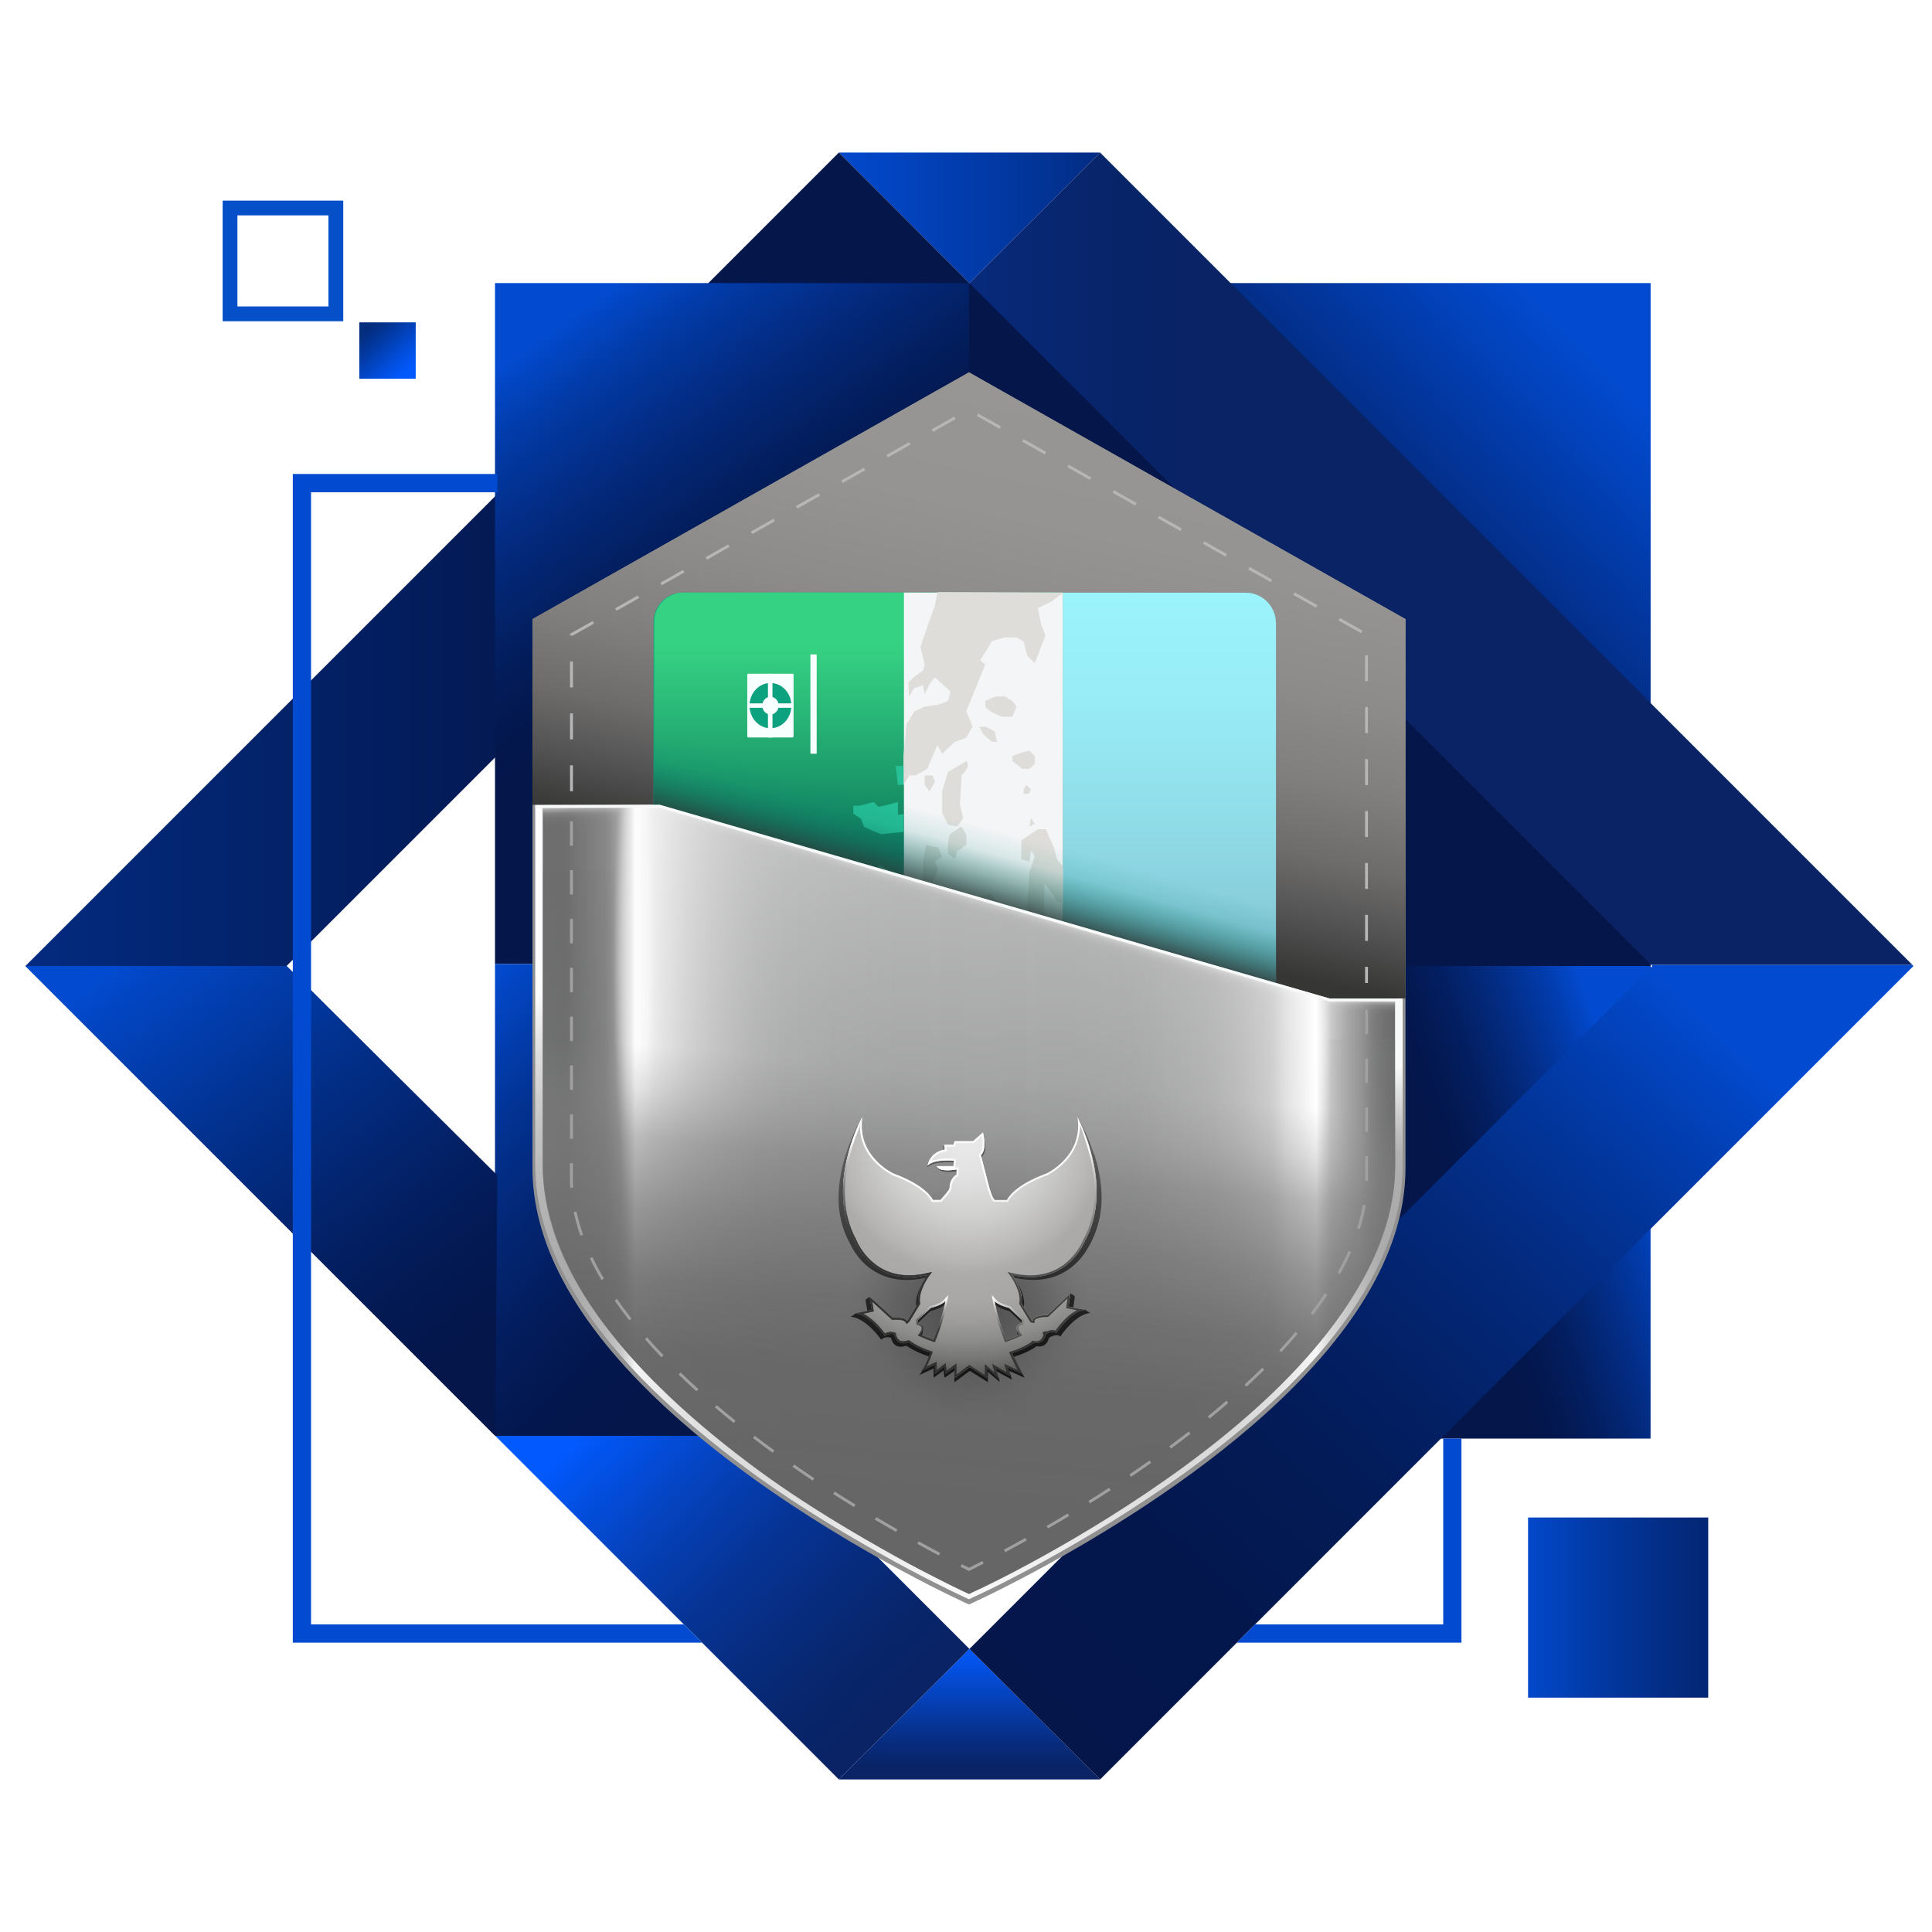 <svg width="76" height="76" viewBox="0 0 76 76" fill="none" xmlns="http://www.w3.org/2000/svg">
<rect width="76" height="76" fill="white"/>
<path d="M64.931 11.136H38.078V38.12H64.931V11.136Z" fill="url(#paint0_linear_10_2)"/>
<path d="M43.273 6H33L38.136 11.136L43.273 6Z" fill="url(#paint1_linear_10_2)"/>
<path d="M33 70H43.273L38.136 64.864L33 70Z" fill="url(#paint2_linear_10_2)"/>
<path d="M38.136 11.136L33 6L1 38L19.477 56.476H29.748L11.273 38L38.136 11.136Z" fill="url(#paint3_linear_10_2)"/>
<path d="M64.929 56.59V38H38.274V56.59H64.929Z" fill="url(#paint4_linear_10_2)"/>
<path d="M38.117 11.136H19.472V37.922H38.117V11.136Z" fill="url(#paint5_linear_10_2)"/>
<path d="M33 70L38.136 64.864L29.748 56.476H19.477L33 70Z" fill="url(#paint6_linear_10_2)"/>
<path d="M65 38L38.136 64.864L43.273 70L75.271 38L75.224 37.951H64.951L65 38Z" fill="url(#paint7_linear_10_2)"/>
<path d="M67.197 59.695H60.11V66.782H67.197V59.695Z" fill="url(#paint8_linear_10_2)"/>
<path d="M16.353 12.681H14.135V14.899H16.353V12.681Z" fill="url(#paint9_linear_10_2)"/>
<path d="M38.136 11.136L64.951 37.951H75.224L43.273 6L38.136 11.136Z" fill="url(#paint10_linear_10_2)"/>
<path d="M13.503 12.637H8.758V7.892H13.503V12.637ZM9.339 12.055H12.921V8.472H9.339V12.055Z" fill="#0550C9"/>
<path d="M32.776 37.922H19.472V56.481H32.776V37.922Z" fill="url(#paint11_linear_10_2)"/>
<path d="M1 38H11.273L19.567 46.238L19.477 56.476L1 38Z" fill="url(#paint12_linear_10_2)"/>
<path d="M26.899 63.899H12.236V19.364H19.567V18.645H11.518V64.618H27.619L26.899 63.899Z" fill="#024BD1"/>
<path d="M56.773 56.589V63.899H49.372L48.653 64.618H57.49V56.589H56.773Z" fill="#024BD1"/>
<path d="M55.289 24.354V45.945C55.289 53.059 45.63 59.159 40.801 61.767C39.191 62.637 38.117 63.116 38.117 63.116C38.117 63.116 20.946 55.428 20.946 45.945V24.354L38.117 14.647L55.289 24.354Z" fill="#909090"/>
<path d="M52.472 52.536C51.077 54.319 49.136 56.107 46.713 57.862C42.624 60.82 38.627 62.677 38.457 62.751L38.3 62.824L38.117 62.912C38.117 62.912 37.662 62.705 37.05 62.399C36.639 62.196 35.978 61.862 35.185 61.425C33.779 60.648 31.5 59.355 29.369 57.772C27.964 56.726 26.76 55.716 25.725 54.7C24.989 53.988 24.34 53.272 23.764 52.538C22.743 51.253 22.009 49.969 21.569 48.705C21.216 47.7 21.043 46.702 21.055 45.718V31.659H25.952L50.615 38.792L51.049 38.917L51.851 39.15L52.304 39.28H55.175V45.716C55.205 47.98 54.269 50.242 52.47 52.536H52.472Z" fill="url(#paint13_linear_10_2)"/>
<path d="M52.225 52.448C50.855 54.199 48.947 55.957 46.565 57.682C42.547 60.591 38.618 62.414 38.452 62.487L38.299 62.557L38.119 62.644C38.119 62.644 37.671 62.441 37.072 62.141C36.668 61.942 36.019 61.614 35.238 61.184C33.857 60.42 31.616 59.149 29.521 57.592C28.14 56.566 26.956 55.571 25.94 54.573C25.217 53.873 24.579 53.169 24.013 52.448C23.939 52.357 23.868 52.263 23.797 52.172C22.905 51.001 22.256 49.832 21.854 48.678C21.525 47.74 21.355 46.811 21.35 45.891V31.657H25.952L50.615 38.79L51.049 38.915L51.851 39.148L52.304 39.278H54.882V45.742C54.912 47.968 53.992 50.191 52.223 52.447L52.225 52.448Z" fill="url(#paint14_linear_10_2)"/>
<path d="M51.853 39.146V52.907C50.518 54.506 48.739 56.105 46.567 57.678C42.548 60.588 38.62 62.411 38.454 62.483L38.3 62.554L38.12 62.64C38.12 62.64 38.112 62.637 38.099 62.631C38.094 62.63 38.091 62.626 38.084 62.624C38.077 62.621 38.068 62.617 38.059 62.614C38.053 62.61 38.048 62.608 38.041 62.607H38.038C38.022 62.6 38.004 62.591 37.985 62.582C37.965 62.573 37.944 62.562 37.919 62.552C37.919 62.552 37.918 62.552 37.916 62.552C37.888 62.538 37.856 62.524 37.823 62.508C37.787 62.49 37.748 62.473 37.706 62.453C37.667 62.434 37.627 62.414 37.583 62.393C37.583 62.393 37.581 62.393 37.579 62.393C37.542 62.376 37.503 62.356 37.465 62.337C37.424 62.317 37.383 62.298 37.341 62.277C37.299 62.256 37.255 62.235 37.211 62.212C37.188 62.201 37.165 62.189 37.142 62.178C37.131 62.173 37.119 62.168 37.107 62.16C37.096 62.155 37.084 62.15 37.071 62.143C37.027 62.122 36.981 62.099 36.932 62.072C36.883 62.048 36.83 62.021 36.773 61.993C36.694 61.954 36.611 61.912 36.521 61.866C36.486 61.848 36.449 61.829 36.414 61.81C36.153 61.676 35.853 61.519 35.527 61.342C35.433 61.293 35.338 61.24 35.241 61.185C33.861 60.422 31.619 59.151 29.525 57.594C28.144 56.567 26.959 55.573 25.943 54.575C25.668 54.309 25.405 54.042 25.155 53.774V31.659H25.957L26.254 31.744L26.543 31.827L27.283 32.042L50.215 38.674L50.255 38.684L50.402 38.727L50.499 38.755L50.589 38.781L50.622 38.792L51.056 38.917L51.472 39.037L51.761 39.12L51.858 39.148L51.853 39.146Z" fill="url(#paint15_linear_10_2)"/>
<path d="M52.225 52.447C52.105 52.6 51.982 52.753 51.851 52.907C50.517 54.504 48.737 56.105 46.565 57.678C42.547 60.588 38.618 62.411 38.452 62.483L38.299 62.554L38.119 62.64C38.119 62.64 37.671 62.437 37.072 62.138C36.668 61.938 36.019 61.61 35.238 61.18C33.857 60.416 31.616 59.145 29.521 57.588C28.14 56.562 26.956 55.568 25.94 54.569C25.665 54.303 25.402 54.037 25.152 53.769C24.743 53.332 24.363 52.891 24.013 52.445C23.939 52.353 23.868 52.26 23.797 52.168C22.905 50.997 22.256 49.828 21.854 48.675C21.525 47.737 21.355 46.808 21.35 45.887V31.654H25.15V45.744C25.15 46.488 25.286 47.241 25.552 47.999C25.852 48.86 26.324 49.729 26.966 50.604C27.063 50.736 27.165 50.868 27.269 51.001C27.617 51.443 27.999 51.877 28.419 52.309C28.543 52.438 28.671 52.565 28.803 52.692C29.613 53.485 30.556 54.277 31.655 55.095C33.323 56.335 35.107 57.347 36.206 57.955C36.826 58.297 37.345 58.558 37.666 58.717C38.144 58.957 38.495 59.119 38.5 59.119L38.643 59.05L38.764 58.995C38.897 58.935 42.025 57.484 45.225 55.169C46.528 54.226 47.653 53.27 48.584 52.311C49.007 51.875 49.39 51.438 49.732 51.002C50.949 49.453 51.659 47.92 51.816 46.391C51.837 46.178 51.849 45.963 51.849 45.75V39.146L52.303 39.277H54.881V45.741C54.911 47.966 53.99 50.19 52.222 52.445L52.225 52.447Z" fill="url(#paint16_linear_10_2)"/>
<path d="M51.853 39.146V41.932L25.938 34.475V31.656H25.954L26.248 31.742L27.278 32.04L50.209 38.672L50.25 38.684L50.396 38.727L50.582 38.779L50.617 38.79L51.049 38.915L51.467 39.035L51.754 39.118L51.853 39.146Z" fill="url(#paint17_linear_10_2)"/>
<path d="M54.884 39.278V42.484H52.384L52.072 42.394L52.07 42.392L51.853 42.331V39.146V39.148L51.888 39.158H51.89L52.07 39.211H52.072L52.306 39.278H54.884Z" fill="url(#paint18_linear_10_2)"/>
<path d="M25.938 31.657H21.352V34.056H25.938V31.657Z" fill="url(#paint19_linear_10_2)"/>
<path d="M54.884 40.881V45.952C54.868 47.18 54.563 48.405 53.99 49.638C53.555 50.57 52.966 51.507 52.227 52.45C52.107 52.603 51.983 52.757 51.853 52.91C50.518 54.51 48.739 56.109 46.567 57.684C42.548 60.591 38.62 62.414 38.454 62.488L38.3 62.559L38.121 62.645C38.121 62.645 38.112 62.642 38.099 62.636C38.094 62.635 38.091 62.631 38.084 62.63C38.077 62.626 38.068 62.622 38.059 62.619C38.054 62.615 38.048 62.614 38.041 62.612H38.038C38.022 62.605 38.004 62.596 37.985 62.587C37.965 62.578 37.944 62.568 37.92 62.557C37.92 62.557 37.918 62.557 37.916 62.557C37.888 62.543 37.856 62.529 37.823 62.513C37.787 62.495 37.749 62.478 37.706 62.458C37.667 62.439 37.627 62.42 37.583 62.398C37.583 62.398 37.581 62.398 37.579 62.398C37.542 62.381 37.504 62.361 37.465 62.342C37.424 62.323 37.384 62.303 37.341 62.282C37.299 62.261 37.255 62.24 37.211 62.217C37.188 62.206 37.165 62.194 37.142 62.183C37.131 62.178 37.119 62.173 37.107 62.166C37.096 62.159 37.084 62.153 37.073 62.148C37.029 62.127 36.981 62.102 36.932 62.078C36.883 62.053 36.83 62.026 36.773 61.998C36.694 61.958 36.611 61.915 36.521 61.871C36.486 61.854 36.449 61.834 36.414 61.815C36.153 61.681 35.853 61.524 35.527 61.348C35.433 61.296 35.338 61.245 35.241 61.191C33.861 60.427 31.619 59.156 29.525 57.599C28.144 56.573 26.959 55.578 25.943 54.58C25.668 54.314 25.406 54.049 25.155 53.781C24.746 53.342 24.369 52.903 24.018 52.457C23.944 52.365 23.873 52.272 23.803 52.18C22.911 51.01 22.262 49.84 21.86 48.687C21.53 47.751 21.361 46.82 21.355 45.9V34.23H25.155V45.757C25.155 46.501 25.291 47.254 25.557 48.012C25.712 48.458 25.913 48.906 26.162 49.355C26.203 49.431 26.245 49.505 26.289 49.581C26.49 49.925 26.718 50.271 26.971 50.616C27.068 50.748 27.171 50.881 27.275 51.013C27.622 51.456 28.005 51.889 28.424 52.321C28.548 52.45 28.677 52.577 28.809 52.704C29.618 53.499 30.561 54.289 31.66 55.107C33.328 56.347 35.118 57.262 36.218 57.87C36.839 58.212 37.377 58.401 37.697 58.562C38.175 58.801 38.5 58.884 38.505 58.884H38.62L38.733 58.838C38.865 58.779 42.033 57.493 45.232 55.178C46.535 54.234 47.66 53.277 48.591 52.32C49.014 51.884 49.397 51.447 49.739 51.011C50.825 49.625 51.509 48.254 51.754 46.887C51.77 46.797 51.786 46.705 51.798 46.614C51.807 46.541 51.816 46.471 51.823 46.4C51.843 46.213 51.853 46.026 51.855 45.84C51.855 45.813 51.855 45.787 51.855 45.758V40.756L52.308 40.886H54.888L54.884 40.881Z" fill="url(#paint20_linear_10_2)"/>
<path d="M26.282 31.955L26.132 46.714C26.127 47.231 26.1 47.747 26.056 48.264C26.007 48.7 25.956 49.105 25.901 49.475C25.894 49.526 25.887 49.578 25.878 49.629C25.846 49.839 25.817 50.036 25.783 50.223C25.434 49.74 25.138 49.257 24.894 48.777C24.852 48.694 24.811 48.611 24.771 48.529C24.625 48.22 24.499 47.911 24.395 47.605C24.136 46.843 24.009 46.09 24.016 45.346L24.154 31.786H25.697L25.993 31.871L26.282 31.954V31.955Z" fill="url(#paint21_radial_10_2)"/>
<path d="M52.638 39.481V44.84C52.638 45.028 52.625 45.217 52.599 45.406C52.446 46.249 52.245 46.783 52.024 46.844C52.01 46.848 51.996 46.85 51.982 46.85C51.978 46.85 51.973 46.85 51.968 46.85C51.947 46.85 51.925 46.841 51.902 46.83C51.892 46.825 51.881 46.82 51.871 46.811C51.417 46.485 51.065 44.157 51.065 41.333C51.065 40.483 51.097 39.677 51.153 38.957L51.202 38.984L51.222 38.994L51.46 39.12L51.689 39.239L51.848 39.322L51.901 39.351L51.92 39.361L52.019 39.412V45.801C52.019 45.774 52.019 45.748 52.019 45.72V39.412L52.148 39.479H52.631L52.638 39.481Z" fill="url(#paint22_radial_10_2)"/>
<path d="M52.472 52.54C51.077 54.323 49.136 56.111 46.713 57.865C42.624 60.824 38.627 62.681 38.457 62.755L38.3 62.827L38.117 62.915C38.117 62.915 37.662 62.709 37.05 62.402C36.639 62.199 35.978 61.866 35.185 61.429C33.779 60.651 31.5 59.359 29.369 57.775C27.964 56.73 26.76 55.719 25.725 54.704C24.989 53.991 24.34 53.275 23.764 52.542C22.743 51.256 22.009 49.973 21.569 48.709C21.216 47.703 21.043 46.705 21.055 45.721V31.663H25.952L50.615 38.795L51.049 38.92L51.851 39.153L52.304 39.284H55.175V45.72C55.205 47.984 54.269 50.246 52.47 52.54H52.472Z" fill="url(#paint23_linear_10_2)"/>
<path d="M52.225 52.42C50.855 54.185 48.947 55.957 46.567 57.696C42.548 60.628 38.62 62.467 38.454 62.541L38.3 62.612L38.121 62.698C38.121 62.698 37.673 62.494 37.073 62.19C36.669 61.989 36.019 61.66 35.239 61.226C33.859 60.455 31.618 59.175 29.523 57.604C28.142 56.569 26.959 55.566 25.942 54.561C25.219 53.855 24.58 53.145 24.014 52.418C23.011 51.143 22.29 49.872 21.856 48.618C21.509 47.622 21.34 46.635 21.352 45.66V36.281L54.882 41.068V45.66C54.912 47.903 53.992 50.145 52.225 52.418V52.42Z" fill="url(#paint24_linear_10_2)"/>
<path d="M52.472 52.536C51.077 54.319 49.136 56.107 46.713 57.862C42.624 60.82 38.627 62.677 38.457 62.751L38.3 62.823L38.117 62.912C38.117 62.912 37.662 62.705 37.05 62.398C36.639 62.196 35.978 61.862 35.185 61.425C33.779 60.648 31.5 59.355 29.369 57.772C27.964 56.726 26.76 55.716 25.725 54.7C24.989 53.988 24.34 53.272 23.764 52.538C22.743 51.253 22.009 49.969 21.569 48.705C21.216 47.7 21.043 46.702 21.055 45.718V40.407H21.352V45.665C21.338 46.64 21.509 47.629 21.854 48.626C22.288 49.879 23.008 51.151 24.013 52.425C24.579 53.152 25.217 53.862 25.94 54.568C26.957 55.573 28.14 56.576 29.521 57.611C31.616 59.182 33.857 60.462 35.238 61.233C36.019 61.667 36.669 61.996 37.071 62.199C37.671 62.502 38.112 62.707 38.119 62.707L38.299 62.621L38.452 62.55C38.62 62.476 42.546 60.637 46.565 57.705C48.945 55.966 50.853 54.194 52.225 52.429C53.992 50.156 54.912 47.913 54.882 45.67V40.412H55.177V45.723C55.207 47.987 54.27 50.249 52.472 52.544V52.536Z" fill="url(#paint25_linear_10_2)"/>
<path d="M55.289 39.277H55.288L52.306 39.28L50.194 38.668L42.227 36.365L42.051 36.314L41.822 36.247H41.82L41.24 36.078L40.58 35.888L39.166 35.48L38.54 35.299L36.65 34.752L36.309 34.653L35.558 34.437L35.123 34.309L34.502 34.13L25.952 31.658H20.946V24.354L38.117 14.647L55.288 24.354L55.289 39.277Z" fill="url(#paint26_linear_10_2)"/>
<path d="M42.227 36.365L42.051 36.314H42.208L42.227 36.365Z" fill="#0CA17F"/>
<path d="M42.375 35.72L42.308 36.134L42.074 35.845L41.873 35.558L41.82 35.542V36.247L41.238 36.08L40.578 35.889L39.164 35.48L38.537 35.299L36.646 34.752L36.306 34.653L35.555 34.436L35.119 34.311L34.499 34.131L25.95 31.659H25.709V24.462C25.709 24.357 25.723 24.257 25.749 24.16C25.767 24.093 25.792 24.029 25.822 23.968C25.927 23.746 26.102 23.562 26.319 23.446C26.349 23.428 26.381 23.414 26.414 23.4C26.552 23.342 26.703 23.31 26.862 23.31H41.822V34.114L42.075 34.442L42.259 34.909L42.158 35.378L42.375 35.72Z" fill="#0CA17F"/>
<path d="M42.227 36.365L42.051 36.314H42.208L42.227 36.365Z" fill="url(#paint27_linear_10_2)"/>
<path d="M42.375 35.72L42.308 36.134L42.074 35.845L41.873 35.558L41.82 35.542V36.247L41.238 36.08L40.578 35.889L39.164 35.48L38.537 35.299L36.646 34.752L36.306 34.653L35.555 34.436L35.119 34.311L34.499 34.131L25.95 31.659H25.735V24.462C25.735 23.827 26.252 23.31 26.885 23.31H41.818V34.114L42.072 34.442L42.255 34.909L42.155 35.378L42.372 35.72H42.375Z" fill="url(#paint28_linear_10_2)"/>
<path d="M42.227 36.365L42.051 36.314H42.208L42.227 36.365Z" fill="#F4F5F7"/>
<path d="M42.375 35.72L42.308 36.134L42.074 35.845L41.874 35.558L41.822 35.542H41.82V36.247L41.24 36.078L40.58 35.888L39.166 35.48L38.54 35.299L36.65 34.752L36.31 34.653L35.559 34.436V23.31H41.82V34.112L41.822 34.114L42.074 34.442L42.257 34.909L42.158 35.378L42.375 35.72Z" fill="#F4F5F7"/>
<path d="M39.166 35.48L38.54 35.299L38.958 35.124L39.166 35.48Z" fill="#DFDDDA"/>
<path d="M36.775 33.9L36.893 34.19L36.775 34.567L36.65 34.752L36.31 34.653V33.883L36.426 33.234L36.909 33.343L37.059 33.703L36.775 33.9Z" fill="#DFDDDA"/>
<path d="M37.567 33.793L37.292 33.576V33.126L37.359 32.82L37.809 32.514L38.01 32.82V33.234L37.65 33.486L37.567 33.793Z" fill="#DFDDDA"/>
<path d="M37.893 32.185L37.652 32.514L37.294 32.442L37.061 31.973V31.109L37.294 30.37L38.01 29.938C38.01 29.938 38.092 30.016 38.077 30.13C38.061 30.245 37.826 30.503 37.826 30.503L37.793 31.127L37.759 31.649L37.893 32.183V32.185Z" fill="#DFDDDA"/>
<path d="M36.775 30.732C36.775 30.786 36.558 31.128 36.558 31.128L36.375 30.876V30.504H36.684L36.775 30.732Z" fill="#DFDDDA"/>
<path d="M39.025 29.182L38.676 28.877L38.526 28.587H38.775L39.126 28.767L39.224 29.182H39.025Z" fill="#DFDDDA"/>
<path d="M39.826 28.193H39.392L38.976 27.993L38.759 27.814V27.576L39.141 27.399H39.526L39.826 27.576L39.991 27.796L39.826 28.193Z" fill="#DFDDDA"/>
<path d="M40.492 30.245H40.208L39.826 29.938V29.741L40.159 29.614L40.492 29.524L40.709 29.741V30.048L40.492 30.245Z" fill="#DFDDDA"/>
<path d="M40.474 31.227H40.267V31.055L40.37 30.875L40.557 31.051L40.474 31.227Z" fill="#DFDDDA"/>
<path d="M40.709 32.405L40.492 32.514L40.557 32.185L40.709 32.405Z" fill="#DFDDDA"/>
<path d="M41.822 23.314L41.374 23.654L40.825 23.924L40.958 24.553L41.125 24.987L40.707 26.085L40.413 25.796L40.267 25.239L39.992 25.077H39.508L39.025 25.22L38.558 25.976L38.759 26.138L38.159 27.607L38.01 27.976L38.258 28.587L38.01 29.02L37.567 29.182L37.059 29.651L36.876 29.309L36.475 30.245L36.01 30.503H35.776L35.559 30.85L35.543 30.875V29.704L35.559 29.54L35.659 28.498L35.977 27.976L36.266 27.845L36.377 27.796L36.901 27.724L37.292 27.575L37.392 27.202L36.775 26.643L36.576 26.895L36.377 27.309L36.31 26.95L35.959 27.075L35.76 27.399L35.726 26.86L35.943 26.643L36.31 26.373L36.377 26.138L36.209 25.454L36.377 24.95L36.775 23.816L36.876 23.31L36.879 23.291L41.09 23.31L41.822 23.314Z" fill="#DFDDDA"/>
<path d="M42.375 35.72L42.308 36.134L42.074 35.845L41.875 35.558L41.822 35.542H41.82L41.575 35.468L41.376 35.124L41.092 34.747L41.058 35.791L41.24 36.078L40.58 35.888L40.413 35.755L40.492 34.315L40.709 33.683L40.557 33.451L40.492 33.9L40.175 33.793V33.054L40.825 32.622H41.141L41.474 33.378L41.575 33.793L41.82 34.112H41.822V34.114L42.074 34.442L42.257 34.909L42.158 35.378L42.375 35.72Z" fill="#DFDDDA"/>
<path d="M42.227 36.365L42.051 36.314H42.208L42.227 36.365Z" fill="#DFDDDA"/>
<path d="M35.123 34.309L34.502 34.13L34.587 34.02L35.123 34.309Z" fill="#26BF96"/>
<path d="M35.543 32.724L34.654 32.819L33.987 32.532L33.876 32.22L33.566 32.003V31.691H33.832L34.365 31.548L34.553 31.74L34.887 31.668L35.321 31.548V32.052L35.543 32.028V32.724Z" fill="#26BF96"/>
<path d="M35.543 30.875H35.321L35.232 30.131H35.543V30.875Z" fill="#26BF96"/>
<path d="M31.88 25.743V29.649H32.126V25.743H31.88Z" fill="#F8FFFF"/>
<path d="M29.396 26.544V28.968C29.396 28.991 29.414 29.009 29.436 29.009H31.177C31.199 29.009 31.217 28.991 31.217 28.968V26.544C31.217 26.522 31.199 26.503 31.177 26.503H29.436C29.414 26.503 29.396 26.522 29.396 26.544Z" fill="#F8FFFF"/>
<path d="M30.308 28.648C30.762 28.648 31.131 28.249 31.131 27.757C31.131 27.265 30.762 26.867 30.308 26.867C29.853 26.867 29.484 27.265 29.484 27.757C29.484 28.249 29.853 28.648 30.308 28.648Z" fill="#0CA17F"/>
<path d="M30.307 28.105C30.486 28.105 30.63 27.949 30.63 27.757C30.63 27.565 30.486 27.41 30.307 27.41C30.129 27.41 29.985 27.565 29.985 27.757C29.985 27.949 30.129 28.105 30.307 28.105Z" fill="#F8FFFF"/>
<path d="M30.209 26.505V29.011H30.387V26.505H30.209Z" fill="#F8FFFF"/>
<path d="M29.396 27.669V27.843H31.217V27.669H29.396Z" fill="#F8FFFF"/>
<path d="M50.194 24.509V38.67L42.227 36.365L42.051 36.314L41.82 36.247V23.314H48.996C49.656 23.314 50.192 23.85 50.192 24.509H50.194Z" fill="url(#paint29_linear_10_2)"/>
<path d="M49.004 23.315H41.827V23.312H26.867C26.709 23.312 26.557 23.344 26.419 23.402C26.388 23.416 26.356 23.43 26.324 23.448C26.107 23.562 25.933 23.746 25.827 23.97C25.797 24.031 25.774 24.095 25.755 24.162C25.728 24.257 25.714 24.359 25.714 24.463V31.661H25.956L34.504 34.133L35.125 34.313L35.56 34.438L36.311 34.655L36.652 34.754L38.542 35.3L39.17 35.482L40.584 35.891L41.243 36.082L41.825 36.249L42.056 36.316L42.233 36.367L50.199 38.672V24.511C50.199 23.852 49.663 23.315 49.004 23.315Z" fill="url(#paint30_linear_10_2)"/>
<path d="M53.812 38.668H53.699V38.032H53.812V38.668ZM53.812 37.011H53.699V35.99H53.812V37.011ZM53.812 34.967H53.699V33.946H53.812V34.967ZM53.812 32.925H53.699V31.904H53.812V32.925ZM22.537 31.127H22.424V30.106H22.537V31.127ZM53.812 30.881H53.699V29.861H53.812V30.881ZM22.537 29.085H22.424V28.064H22.537V29.085ZM53.812 28.838H53.699V27.817H53.812V28.838ZM22.537 27.041H22.424V26.02H22.537V27.041ZM53.812 26.796H53.699V25.775H53.812V26.796ZM22.509 25.015L22.5 24.999H22.424V24.932L23.313 24.43L23.369 24.528L22.509 25.015ZM53.544 24.909L52.655 24.407L52.712 24.308L53.6 24.811L53.544 24.909ZM24.256 24.026L24.2 23.927L25.088 23.425L25.145 23.523L24.256 24.026ZM51.765 23.904L50.876 23.402L50.933 23.303L51.821 23.805L51.765 23.904ZM26.035 23.021L25.979 22.922L26.867 22.419L26.924 22.518L26.035 23.021ZM49.987 22.899L49.099 22.397L49.155 22.298L50.044 22.8L49.987 22.899ZM27.814 22.016L27.758 21.917L28.647 21.415L28.703 21.513L27.814 22.016ZM48.208 21.894L47.32 21.392L47.376 21.293L48.265 21.795L48.208 21.894ZM29.592 21.009L29.535 20.91L30.424 20.408L30.48 20.506L29.592 21.009ZM46.431 20.889L45.542 20.387L45.599 20.288L46.487 20.79L46.431 20.889ZM31.371 20.004L31.314 19.905L32.203 19.403L32.26 19.501L31.371 20.004ZM44.652 19.884L43.763 19.381L43.82 19.283L44.708 19.785L44.652 19.884ZM33.148 18.999L33.092 18.9L33.98 18.398L34.037 18.496L33.148 18.999ZM42.873 18.879L41.984 18.376L42.04 18.278L42.929 18.78L42.873 18.879ZM34.927 17.994L34.871 17.895L35.76 17.392L35.816 17.491L34.927 17.994ZM41.095 17.874L40.207 17.371L40.263 17.273L41.152 17.775L41.095 17.874ZM36.705 16.989L36.648 16.89L37.537 16.387L37.593 16.486L36.705 16.989ZM39.316 16.869L38.428 16.366L38.484 16.267L39.373 16.77L39.316 16.869Z" fill="#B6B6B6"/>
<path d="M38.119 61.799L38.094 61.787C37.997 61.739 37.895 61.686 37.786 61.631L37.837 61.531C37.935 61.58 38.029 61.628 38.119 61.674C38.292 61.587 38.466 61.499 38.642 61.407L38.694 61.508C38.508 61.603 38.323 61.697 38.144 61.787L38.119 61.799ZM36.93 61.189C36.65 61.041 36.364 60.887 36.084 60.732L36.139 60.633C36.419 60.787 36.703 60.94 36.983 61.088L36.93 61.189ZM39.545 61.06L39.492 60.96C39.773 60.81 40.057 60.655 40.335 60.499L40.39 60.598C40.111 60.753 39.826 60.908 39.545 61.058V61.06ZM35.245 60.261C34.966 60.103 34.686 59.939 34.412 59.778L34.471 59.681C34.742 59.842 35.023 60.004 35.301 60.164L35.245 60.263V60.261ZM41.227 60.126L41.171 60.027C41.448 59.866 41.727 59.704 41.998 59.54L42.056 59.637C41.783 59.801 41.504 59.965 41.227 60.124V60.126ZM33.591 59.281C33.317 59.112 33.042 58.941 32.776 58.77L32.838 58.674C33.104 58.846 33.377 59.017 33.651 59.184L33.591 59.281ZM42.878 59.138L42.818 59.041C43.091 58.872 43.363 58.699 43.629 58.526L43.691 58.621C43.425 58.794 43.151 58.967 42.878 59.136V59.138ZM31.97 58.244C31.702 58.064 31.434 57.883 31.175 57.703L31.24 57.609C31.498 57.789 31.766 57.971 32.034 58.149L31.97 58.244ZM44.491 58.093L44.428 57.999C44.696 57.819 44.96 57.636 45.218 57.454L45.283 57.548C45.026 57.729 44.759 57.913 44.491 58.094V58.093ZM30.392 57.146C30.131 56.955 29.872 56.763 29.622 56.571L29.69 56.481C29.941 56.671 30.198 56.865 30.459 57.054L30.392 57.146ZM46.064 56.983L45.997 56.892C46.256 56.7 46.514 56.506 46.762 56.313L46.831 56.403C46.583 56.596 46.325 56.791 46.064 56.983ZM28.863 55.977C28.61 55.772 28.361 55.566 28.121 55.363L28.195 55.277C28.433 55.479 28.682 55.684 28.934 55.887L28.863 55.975V55.977ZM47.584 55.806L47.512 55.717C47.762 55.513 48.009 55.305 48.245 55.1L48.319 55.187C48.083 55.391 47.834 55.599 47.582 55.806H47.584ZM27.398 54.73C27.157 54.511 26.92 54.291 26.695 54.072L26.774 53.991C26.998 54.208 27.232 54.428 27.474 54.645L27.398 54.73ZM49.039 54.547L48.961 54.464C49.199 54.243 49.434 54.021 49.654 53.803L49.734 53.884C49.511 54.104 49.277 54.328 49.037 54.548L49.039 54.547ZM26.017 53.39C25.792 53.154 25.573 52.914 25.369 52.679L25.453 52.605C25.658 52.84 25.875 53.078 26.1 53.312L26.017 53.39ZM50.405 53.191L50.322 53.113C50.545 52.875 50.76 52.633 50.959 52.397L51.045 52.471C50.844 52.709 50.627 52.951 50.405 53.191ZM24.751 51.937L24.721 51.898C24.529 51.653 24.346 51.404 24.178 51.163L24.272 51.098C24.439 51.339 24.619 51.584 24.811 51.828L24.841 51.866L24.751 51.937ZM51.65 51.722L51.56 51.653C51.758 51.394 51.945 51.131 52.116 50.874L52.211 50.937C52.038 51.196 51.851 51.459 51.652 51.722H51.65ZM23.658 50.352C23.491 50.068 23.337 49.78 23.203 49.5L23.305 49.451C23.438 49.727 23.589 50.011 23.757 50.294L23.66 50.352H23.658ZM52.715 50.115L52.617 50.061C52.777 49.775 52.922 49.488 53.045 49.207L53.149 49.253C53.022 49.537 52.877 49.826 52.715 50.115ZM22.831 48.61C22.72 48.297 22.632 47.984 22.567 47.68L22.678 47.657C22.741 47.957 22.829 48.266 22.939 48.573L22.831 48.61ZM53.493 48.349L53.385 48.315C53.484 48.005 53.56 47.693 53.611 47.391L53.722 47.411C53.669 47.719 53.592 48.035 53.491 48.35L53.493 48.349ZM22.433 46.719C22.426 46.606 22.422 46.492 22.422 46.381V45.757H22.535V46.381C22.535 46.49 22.538 46.603 22.546 46.714L22.433 46.721V46.719ZM53.812 46.446H53.699C53.699 46.423 53.699 46.402 53.699 46.381V45.485H53.812V46.381C53.812 46.402 53.812 46.425 53.812 46.446ZM22.537 44.796H22.424V43.835H22.537V44.796ZM53.812 44.524H53.699V43.563H53.812V44.524ZM22.537 42.875H22.424V41.914H22.537V42.875ZM53.812 42.602H53.699V41.641H53.812V42.602ZM22.537 40.953H22.424V39.992H22.537V40.953ZM53.812 40.682H53.699V39.721H53.812V40.682ZM22.537 39.033H22.424V38.072H22.537V39.033ZM22.537 37.111H22.424V36.15H22.537V37.111ZM22.537 35.191H22.424V34.23H22.537V35.191ZM22.537 33.269H22.424V32.308H22.537V33.269Z" fill="#A0A0A0"/>
<path d="M55.177 39.395H52.296L52.288 39.391L25.936 31.772L21.057 31.786L21.055 31.673L25.952 31.657L25.961 31.659L52.311 39.28H55.177V39.395Z" fill="#F8F9F9"/>
<path d="M55.177 39.277H54.884V45.623H55.177V39.277Z" fill="url(#paint31_linear_10_2)"/>
<path d="M47.265 49.662C47.265 54.356 43.234 56.745 38.54 56.745C33.846 56.745 28.904 54.277 28.904 49.583C28.904 44.889 33.878 45.007 38.572 45.007C43.266 45.007 47.263 44.969 47.263 49.662H47.265Z" fill="url(#paint32_radial_10_2)"/>
<path d="M43.036 45.415C42.901 44.99 42.726 44.575 42.516 44.18C42.474 44.103 42.432 44.023 42.386 43.949C42.643 45.517 41.287 46.243 41.287 46.243C40.014 46.697 39.718 47.203 39.674 47.294L39.115 47.282C38.962 47.197 38.596 45.52 38.596 45.52C38.921 45.311 38.664 44.551 38.664 44.551L38.288 44.962H37.528L37.486 45.102L37.137 45.035L37.103 45.101L37.126 45.295C36.495 45.397 36.477 45.922 36.477 45.922C36.75 45.653 37.517 45.73 37.517 45.73L37.503 45.949L36.847 45.873C36.909 46.21 37.636 46.076 37.636 46.076V46.252C37.32 46.444 37.369 46.815 37.369 46.815C37.35 46.905 37.082 47.153 36.944 47.294H36.639C36.595 47.203 36.299 46.698 35.026 46.243C35.026 46.243 33.666 45.505 33.924 43.937C33.924 43.946 33.911 43.958 33.906 43.965C33.89 43.993 33.873 44.022 33.857 44.05C33.832 44.096 33.807 44.14 33.783 44.186C33.751 44.246 33.719 44.307 33.689 44.369C33.652 44.443 33.617 44.519 33.584 44.595C33.545 44.683 33.506 44.769 33.471 44.859C33.43 44.958 33.393 45.057 33.358 45.157C33.319 45.265 33.282 45.374 33.248 45.485C33.213 45.602 33.18 45.72 33.151 45.838C33.122 45.961 33.093 46.085 33.072 46.21C33.049 46.339 33.03 46.469 33.016 46.598C33.002 46.73 32.991 46.864 32.988 46.998C32.984 47.134 32.988 47.27 32.996 47.405C33.005 47.543 33.021 47.681 33.046 47.816C33.07 47.954 33.102 48.091 33.143 48.225C33.185 48.363 33.234 48.497 33.293 48.629C33.316 48.682 33.342 48.735 33.368 48.786C33.4 48.848 33.432 48.908 33.462 48.969C33.469 48.983 33.476 48.999 33.483 49.014C33.502 49.052 33.524 49.091 33.547 49.128C33.575 49.178 33.605 49.225 33.636 49.271C33.673 49.326 33.714 49.38 33.755 49.433C33.802 49.493 33.852 49.55 33.903 49.606C33.959 49.666 34.021 49.724 34.083 49.779C34.151 49.839 34.222 49.893 34.298 49.944C34.377 49.999 34.462 50.048 34.548 50.093C34.642 50.14 34.737 50.181 34.836 50.216C34.941 50.253 35.051 50.283 35.162 50.304C35.282 50.327 35.405 50.343 35.528 50.348C35.664 50.355 35.802 50.352 35.936 50.34C36.087 50.327 36.239 50.303 36.387 50.271C36.4 50.269 36.412 50.265 36.422 50.262C36.422 50.262 35.95 50.9 36.05 51.401L35.638 52.076C35.638 52.076 35.604 52.082 35.587 52.096C35.484 51.919 35.001 51.971 35.001 51.971L34.259 51.316L34.211 51.01L34.047 51.131L34.132 51.657L33.899 51.706L33.813 51.662L33.649 51.672L33.462 51.8H33.467C34.07 51.842 34.663 52.699 34.663 52.699C34.74 52.627 34.839 52.605 34.92 52.602C34.954 52.602 34.975 52.605 35.001 52.609C35.019 52.614 35.036 52.625 35.056 52.628C35.056 52.628 35.114 53.117 35.645 52.937C35.645 52.937 35.675 52.953 35.715 52.974C35.715 52.974 35.983 53.171 36.493 53.341C36.505 53.346 36.518 53.349 36.53 53.353C36.535 53.353 36.539 53.356 36.544 53.358C36.403 53.727 36.264 54.014 36.146 54.099L36.727 53.829V54.196L37.115 53.907L37.158 54.196L37.546 53.926V54.369L38.149 53.926L38.859 54.369V53.963L39.334 54.369L39.205 53.945L39.808 54.273L39.7 53.926L40.303 54.196C40.303 54.196 40.113 53.861 39.886 53.372C40.459 53.198 40.755 52.974 40.755 52.974C40.76 52.967 40.758 52.96 40.764 52.954C41.21 53.051 41.259 52.602 41.266 52.628C41.294 52.605 41.351 52.575 41.428 52.549C41.518 52.519 41.629 52.505 41.709 52.575C41.709 52.575 42.284 51.703 42.885 51.65L42.687 51.524L42.534 51.512L42.435 51.561L42.439 51.565L42.209 51.521L42.282 50.994L42.109 50.874L42.067 51.191L41.349 51.854C41.349 51.854 40.76 51.838 40.746 52.083C40.721 52.078 40.667 52.08 40.667 52.08L40.273 51.413C40.374 50.913 39.898 50.262 39.898 50.262C40.515 50.401 41.175 50.389 41.749 50.103C42.123 49.918 42.439 49.629 42.675 49.285C42.758 49.163 42.834 49.036 42.903 48.906C43.165 48.4 43.313 47.832 43.333 47.264C43.354 46.637 43.237 46.009 43.047 45.411L43.036 45.415ZM36.756 52.882C36.569 52.815 36.371 52.743 36.176 52.648C36.199 52.623 36.486 52.279 36.1 52.18L36.086 52.064L36.599 51.575C36.599 51.575 37.168 51.447 37.223 51.216H37.227C37.124 51.623 36.937 52.309 36.756 52.882ZM40.228 52.064L40.214 52.18C39.831 52.277 40.092 52.611 40.118 52.644C39.946 52.722 39.771 52.79 39.596 52.847C39.404 52.365 39.222 51.817 39.138 51.307C39.289 51.482 39.711 51.577 39.711 51.577L40.224 52.066L40.228 52.064Z" fill="url(#paint33_linear_10_2)"/>
<path d="M43.139 46.764C43.139 46.749 43.139 46.737 43.139 46.723C43.139 46.709 43.139 46.695 43.139 46.681C43.139 46.656 43.137 46.631 43.135 46.608C43.135 46.582 43.132 46.557 43.13 46.531C43.13 46.508 43.127 46.487 43.125 46.464C43.121 46.427 43.118 46.391 43.114 46.354C43.105 46.27 43.095 46.185 43.082 46.102C43.075 46.058 43.068 46.016 43.061 45.974C43.058 45.951 43.054 45.929 43.049 45.907C43.04 45.862 43.033 45.817 43.023 45.773C43.017 45.75 43.014 45.728 43.008 45.707C42.982 45.58 42.95 45.455 42.917 45.33C42.91 45.305 42.904 45.282 42.897 45.258C42.883 45.208 42.869 45.159 42.853 45.109C42.853 45.109 42.853 45.106 42.853 45.104C42.853 45.102 42.853 45.099 42.851 45.097C42.828 45.023 42.806 44.953 42.783 44.884C42.774 44.861 42.767 44.836 42.758 44.813C42.749 44.789 42.74 44.764 42.731 44.741C42.724 44.72 42.717 44.7 42.709 44.679C42.703 44.663 42.698 44.648 42.691 44.633C42.684 44.614 42.677 44.595 42.67 44.577C42.664 44.566 42.661 44.554 42.657 44.544C42.645 44.512 42.633 44.478 42.619 44.447C42.603 44.41 42.589 44.374 42.575 44.343C42.559 44.306 42.543 44.27 42.527 44.233C42.523 44.224 42.518 44.215 42.515 44.207C42.437 44.034 42.382 43.937 42.382 43.937C42.629 45.49 41.157 46.166 41.157 46.166C39.935 46.615 39.651 47.116 39.609 47.206H39.136C38.99 47.123 38.817 46.342 38.817 46.342L38.583 45.438C38.843 45.196 38.665 44.547 38.665 44.547L38.279 44.891H37.549L37.509 45.03H37.137L37.165 45.221C36.56 45.323 36.489 45.843 36.489 45.843C36.751 45.575 37.521 45.653 37.521 45.653L37.507 45.87H36.846C36.955 46.138 37.63 45.996 37.63 45.996V46.201C37.327 46.391 37.355 46.735 37.355 46.735C37.336 46.823 37.119 47.063 36.989 47.204H36.698C36.655 47.114 36.371 46.614 35.149 46.164C35.149 46.164 33.677 45.489 33.924 43.935V43.939C33.915 43.953 33.889 44.002 33.85 44.083L33.846 44.09C33.797 44.194 33.727 44.35 33.649 44.544C33.64 44.565 33.631 44.588 33.622 44.611C33.601 44.665 33.58 44.722 33.561 44.778C33.555 44.794 33.548 44.812 33.543 44.829C33.525 44.882 33.508 44.935 33.49 44.988C33.485 45.005 33.478 45.025 33.472 45.042C33.453 45.106 33.434 45.168 33.416 45.231C33.409 45.258 33.4 45.286 33.393 45.312C33.384 45.346 33.376 45.381 33.365 45.415C33.365 45.415 33.365 45.415 33.365 45.416C33.354 45.457 33.344 45.496 33.335 45.536C33.326 45.572 33.319 45.607 33.31 45.642C33.3 45.691 33.289 45.741 33.279 45.788C33.272 45.827 33.263 45.866 33.256 45.905C33.249 45.947 33.242 45.989 33.234 46.032C33.234 46.035 33.234 46.039 33.234 46.042C33.229 46.081 33.222 46.12 33.217 46.159C33.212 46.201 33.206 46.242 33.201 46.284C33.196 46.321 33.192 46.356 33.189 46.393C33.189 46.398 33.189 46.404 33.189 46.409C33.189 46.413 33.189 46.418 33.189 46.421C33.185 46.458 33.182 46.494 33.18 46.531V46.534C33.178 46.569 33.175 46.605 33.175 46.64C33.175 46.647 33.175 46.654 33.175 46.661C33.173 46.7 33.171 46.739 33.171 46.776C33.171 46.816 33.171 46.859 33.171 46.899C33.171 46.919 33.171 46.938 33.171 46.959C33.171 46.98 33.171 46.998 33.171 47.019C33.171 47.086 33.176 47.151 33.18 47.218C33.18 47.24 33.182 47.259 33.185 47.28C33.185 47.301 33.189 47.322 33.19 47.344C33.19 47.351 33.19 47.356 33.192 47.363C33.197 47.411 33.203 47.458 33.21 47.508C33.213 47.532 33.217 47.555 33.22 47.58C33.224 47.605 33.227 47.627 33.233 47.652C33.236 47.675 33.242 47.7 33.245 47.724C33.25 47.747 33.254 47.772 33.259 47.795C33.27 47.843 33.28 47.89 33.293 47.936C33.298 47.959 33.305 47.984 33.31 48.007C33.323 48.052 33.337 48.1 33.351 48.146C33.365 48.19 33.379 48.232 33.393 48.275C33.435 48.391 33.481 48.507 33.536 48.62C33.536 48.624 33.538 48.626 33.539 48.629C33.568 48.687 33.598 48.745 33.628 48.802C33.628 48.802 33.64 48.834 33.665 48.888C33.7 48.962 33.76 49.079 33.852 49.213C33.861 49.227 33.869 49.239 33.878 49.252C33.887 49.264 33.898 49.278 33.906 49.29C33.91 49.294 33.912 49.299 33.915 49.303C33.928 49.319 33.94 49.336 33.952 49.352C33.968 49.371 33.984 49.392 34 49.412C34.033 49.453 34.069 49.491 34.104 49.53C34.118 49.544 34.13 49.558 34.144 49.572C34.151 49.579 34.16 49.588 34.167 49.595C34.181 49.609 34.196 49.623 34.211 49.636C34.248 49.671 34.287 49.705 34.328 49.738C34.367 49.77 34.405 49.8 34.446 49.828C34.456 49.835 34.467 49.844 34.478 49.851C34.583 49.923 34.696 49.989 34.813 50.041C34.848 50.057 34.885 50.073 34.922 50.087C34.941 50.094 34.959 50.101 34.978 50.108C34.996 50.115 35.015 50.121 35.033 50.128C35.035 50.128 35.038 50.128 35.04 50.13C35.056 50.135 35.074 50.14 35.09 50.145C35.104 50.151 35.119 50.154 35.134 50.158C35.144 50.161 35.157 50.163 35.167 50.167C35.201 50.175 35.234 50.182 35.268 50.19C35.283 50.193 35.297 50.195 35.313 50.198C35.313 50.198 35.317 50.198 35.319 50.198C35.361 50.205 35.403 50.212 35.447 50.218C35.458 50.218 35.47 50.221 35.481 50.221C35.493 50.221 35.506 50.225 35.52 50.225C35.553 50.228 35.587 50.23 35.622 50.234H35.648C35.664 50.235 35.682 50.237 35.698 50.237C35.722 50.237 35.747 50.237 35.77 50.237H35.772C35.797 50.237 35.821 50.237 35.846 50.237C35.856 50.237 35.865 50.237 35.876 50.237C35.899 50.237 35.922 50.235 35.945 50.234C35.968 50.234 35.99 50.23 36.013 50.228C36.052 50.225 36.093 50.221 36.132 50.216C36.156 50.212 36.181 50.211 36.207 50.205C36.236 50.202 36.262 50.197 36.29 50.191C36.299 50.191 36.306 50.188 36.315 50.186C36.341 50.181 36.368 50.175 36.396 50.17C36.428 50.163 36.461 50.156 36.493 50.149C36.493 50.149 36.035 50.773 36.13 51.27L35.717 51.946C35.715 51.946 35.708 51.953 35.698 51.962C35.696 51.962 35.694 51.965 35.693 51.967C35.693 51.967 35.684 51.953 35.678 51.947C35.675 51.944 35.673 51.942 35.67 51.939C35.668 51.935 35.664 51.933 35.661 51.93C35.523 51.801 35.13 51.843 35.13 51.843L34.215 51.01L34.296 51.53L33.652 51.671C33.707 51.674 33.762 51.685 33.815 51.702C33.832 51.708 33.85 51.713 33.867 51.72C33.903 51.734 33.938 51.75 33.973 51.768C33.991 51.776 34.009 51.785 34.024 51.796C34.033 51.801 34.042 51.806 34.051 51.812C34.077 51.828 34.102 51.843 34.127 51.861C34.143 51.872 34.16 51.884 34.176 51.896C34.185 51.902 34.192 51.909 34.201 51.914C34.217 51.926 34.233 51.939 34.248 51.951C34.271 51.97 34.294 51.99 34.317 52.009C34.324 52.016 34.333 52.023 34.34 52.029C34.606 52.27 34.795 52.549 34.806 52.561C34.806 52.561 34.814 52.552 34.82 52.549C34.834 52.536 34.85 52.526 34.864 52.517C34.88 52.508 34.895 52.501 34.911 52.494C34.938 52.484 34.964 52.477 34.991 52.473C35.012 52.469 35.033 52.468 35.052 52.466H35.061C35.077 52.466 35.09 52.466 35.104 52.469C35.112 52.469 35.121 52.471 35.13 52.473C35.135 52.473 35.139 52.477 35.142 52.478C35.155 52.484 35.169 52.491 35.181 52.492C35.181 52.492 35.188 52.549 35.216 52.618C35.222 52.628 35.225 52.639 35.232 52.649C35.243 52.67 35.257 52.693 35.273 52.715C35.306 52.755 35.35 52.794 35.409 52.817C35.431 52.826 35.455 52.831 35.481 52.836C35.511 52.84 35.544 52.842 35.581 52.836C35.597 52.836 35.615 52.833 35.633 52.829C35.648 52.826 35.664 52.822 35.68 52.819C35.7 52.813 35.721 52.808 35.744 52.799C35.744 52.799 35.747 52.801 35.754 52.804C35.761 52.808 35.772 52.813 35.784 52.82C35.788 52.822 35.793 52.826 35.797 52.827C35.802 52.829 35.805 52.833 35.811 52.834C35.823 52.845 36.08 53.034 36.556 53.198C36.569 53.203 36.581 53.206 36.592 53.21C36.597 53.21 36.601 53.214 36.606 53.215C36.47 53.58 36.336 53.866 36.225 53.949L36.782 53.681V54.044L37.154 53.757L37.195 54.044L37.567 53.778V54.217L38.145 53.778L38.826 54.217V53.817L39.279 54.217L39.156 53.797L39.734 54.122L39.63 53.778L40.208 54.044C40.208 54.044 40.111 53.868 39.979 53.596C39.968 53.572 39.956 53.547 39.944 53.522C39.901 53.432 39.856 53.334 39.806 53.229C40.355 53.057 40.64 52.836 40.64 52.836C40.646 52.831 40.644 52.822 40.649 52.817C40.73 52.834 40.797 52.834 40.854 52.822C40.871 52.819 40.889 52.813 40.903 52.806C40.914 52.801 40.924 52.797 40.935 52.792C40.963 52.778 40.988 52.759 41.009 52.737C41.014 52.732 41.018 52.729 41.023 52.723C41.032 52.713 41.041 52.702 41.048 52.692C41.053 52.683 41.06 52.676 41.063 52.667C41.072 52.655 41.079 52.642 41.085 52.63C41.092 52.614 41.099 52.6 41.104 52.586C41.123 52.533 41.129 52.492 41.129 52.492C41.109 52.457 41.097 52.422 41.09 52.388C41.108 52.429 41.122 52.466 41.129 52.492C41.136 52.487 41.145 52.48 41.153 52.475C41.164 52.469 41.176 52.462 41.189 52.455C41.196 52.452 41.201 52.448 41.21 52.445C41.224 52.438 41.24 52.431 41.257 52.425C41.266 52.422 41.275 52.418 41.284 52.415C41.37 52.385 41.476 52.373 41.552 52.441C41.552 52.441 41.716 52.182 41.961 51.939C41.968 51.932 41.975 51.925 41.982 51.917C42.01 51.889 42.04 51.863 42.07 51.836C42.252 51.676 42.464 51.544 42.68 51.524L42.035 51.397L42.104 50.875L41.21 51.729C41.21 51.729 40.646 51.713 40.632 51.956C40.626 51.956 40.621 51.953 40.616 51.953C40.61 51.953 40.607 51.951 40.603 51.949C40.598 51.949 40.594 51.947 40.593 51.946L40.18 51.27C40.277 50.773 39.817 50.149 39.817 50.149C39.905 50.17 39.995 50.188 40.085 50.202C40.115 50.207 40.145 50.211 40.175 50.214C40.201 50.218 40.228 50.221 40.254 50.223C40.259 50.223 40.263 50.223 40.267 50.223C40.385 50.234 40.497 50.237 40.605 50.235H40.61C40.728 50.232 40.84 50.221 40.945 50.204C40.991 50.197 41.037 50.188 41.079 50.177C41.116 50.168 41.153 50.16 41.19 50.149C41.467 50.07 41.7 49.946 41.892 49.803C41.908 49.791 41.924 49.779 41.94 49.766C41.979 49.736 42.016 49.705 42.051 49.675C42.06 49.668 42.067 49.661 42.076 49.654C42.511 49.255 42.682 48.8 42.682 48.8C42.728 48.717 42.77 48.633 42.807 48.548C42.813 48.534 42.82 48.522 42.825 48.507C42.837 48.479 42.85 48.449 42.862 48.419C42.887 48.361 42.908 48.301 42.929 48.241C42.95 48.181 42.968 48.121 42.985 48.059C42.994 48.031 43.001 48.003 43.008 47.973C43.008 47.973 43.008 47.97 43.008 47.968C43.015 47.938 43.024 47.906 43.031 47.876C43.038 47.848 43.044 47.821 43.049 47.793C43.049 47.79 43.049 47.786 43.051 47.783C43.058 47.749 43.065 47.714 43.07 47.68C43.07 47.675 43.07 47.67 43.074 47.663C43.079 47.629 43.084 47.596 43.09 47.562C43.093 47.539 43.096 47.516 43.1 47.492C43.102 47.478 43.104 47.462 43.105 47.448C43.111 47.412 43.114 47.375 43.116 47.34C43.119 47.305 43.123 47.268 43.125 47.233C43.125 47.229 43.125 47.225 43.125 47.222C43.13 47.157 43.132 47.093 43.134 47.028C43.134 47.023 43.134 47.019 43.134 47.014C43.134 47.003 43.134 46.991 43.134 46.98C43.134 46.952 43.134 46.924 43.134 46.896C43.134 46.85 43.134 46.804 43.132 46.758L43.139 46.764ZM39.695 51.45L40.205 51.935L40.191 52.05C39.81 52.147 40.071 52.477 40.097 52.508C39.926 52.586 39.753 52.653 39.581 52.709C39.39 52.231 39.21 51.688 39.127 51.182C39.279 51.355 39.695 51.45 39.695 51.45ZM37.227 51.094H37.23C37.128 51.498 36.943 52.177 36.763 52.745C36.578 52.678 36.382 52.607 36.186 52.512C36.209 52.487 36.493 52.147 36.11 52.048L36.096 51.933L36.606 51.45C36.606 51.45 37.17 51.323 37.225 51.094H37.227Z" fill="url(#paint34_radial_10_2)"/>
<path d="M43.139 46.764C43.139 46.749 43.139 46.737 43.139 46.723C43.139 46.709 43.139 46.695 43.139 46.681C43.139 46.656 43.137 46.631 43.135 46.608C43.135 46.582 43.132 46.557 43.13 46.531C43.13 46.508 43.127 46.487 43.125 46.464C43.121 46.427 43.118 46.391 43.114 46.354C43.105 46.27 43.095 46.185 43.082 46.102C43.075 46.058 43.068 46.016 43.061 45.974C43.058 45.951 43.054 45.929 43.049 45.907C43.04 45.862 43.033 45.817 43.023 45.773C43.017 45.75 43.014 45.728 43.008 45.707C42.982 45.58 42.95 45.455 42.917 45.33C42.91 45.305 42.904 45.282 42.897 45.258C42.883 45.208 42.869 45.159 42.853 45.109C42.853 45.109 42.853 45.106 42.853 45.104C42.853 45.102 42.853 45.099 42.851 45.097C42.828 45.023 42.806 44.953 42.783 44.884C42.774 44.861 42.767 44.836 42.758 44.813C42.749 44.789 42.74 44.764 42.731 44.741C42.724 44.72 42.717 44.7 42.709 44.679C42.703 44.663 42.698 44.648 42.691 44.633C42.684 44.614 42.677 44.595 42.67 44.577C42.664 44.566 42.661 44.554 42.657 44.544C42.645 44.512 42.633 44.478 42.619 44.447C42.603 44.41 42.589 44.374 42.575 44.343C42.559 44.306 42.543 44.27 42.527 44.233C42.523 44.224 42.518 44.215 42.515 44.207C42.437 44.034 42.382 43.937 42.382 43.937C42.629 45.49 41.157 46.166 41.157 46.166C39.935 46.615 39.651 47.116 39.609 47.206H39.136C38.99 47.123 38.817 46.342 38.817 46.342L38.583 45.438C38.843 45.196 38.665 44.547 38.665 44.547L38.279 44.891H37.549L37.509 45.03H37.137L37.165 45.221C36.56 45.323 36.489 45.843 36.489 45.843C36.751 45.575 37.521 45.653 37.521 45.653L37.507 45.87H36.846C36.955 46.138 37.63 45.996 37.63 45.996V46.201C37.327 46.391 37.355 46.735 37.355 46.735C37.336 46.823 37.119 47.063 36.989 47.204H36.698C36.655 47.114 36.371 46.614 35.149 46.164C35.149 46.164 33.677 45.489 33.924 43.935V43.939C33.915 43.953 33.889 44.002 33.85 44.083L33.846 44.09C33.797 44.194 33.727 44.35 33.649 44.544C33.64 44.565 33.631 44.588 33.622 44.611C33.601 44.665 33.58 44.722 33.561 44.778C33.555 44.794 33.548 44.812 33.543 44.829C33.525 44.882 33.508 44.935 33.49 44.988C33.485 45.005 33.478 45.025 33.472 45.042C33.453 45.106 33.434 45.168 33.416 45.231C33.409 45.258 33.4 45.286 33.393 45.312C33.384 45.346 33.376 45.381 33.365 45.415C33.365 45.415 33.365 45.415 33.365 45.416C33.354 45.457 33.344 45.496 33.335 45.536C33.326 45.572 33.319 45.607 33.31 45.642C33.3 45.691 33.289 45.741 33.279 45.788C33.272 45.827 33.263 45.866 33.256 45.905C33.249 45.947 33.242 45.989 33.234 46.032C33.234 46.035 33.234 46.039 33.234 46.042C33.229 46.081 33.222 46.12 33.217 46.159C33.212 46.201 33.206 46.242 33.201 46.284C33.196 46.321 33.192 46.356 33.189 46.393C33.189 46.398 33.189 46.404 33.189 46.409C33.189 46.413 33.189 46.418 33.189 46.421C33.185 46.458 33.182 46.494 33.18 46.531V46.534C33.178 46.569 33.175 46.605 33.175 46.64C33.175 46.647 33.175 46.654 33.175 46.661C33.173 46.7 33.171 46.739 33.171 46.776C33.171 46.816 33.171 46.859 33.171 46.899C33.171 46.919 33.171 46.938 33.171 46.959C33.171 46.98 33.171 46.998 33.171 47.019C33.171 47.086 33.176 47.151 33.18 47.218C33.18 47.24 33.182 47.259 33.185 47.28C33.185 47.301 33.189 47.322 33.19 47.344C33.19 47.351 33.19 47.356 33.192 47.363C33.197 47.411 33.203 47.458 33.21 47.508C33.213 47.532 33.217 47.555 33.22 47.58C33.224 47.605 33.227 47.627 33.233 47.652C33.236 47.675 33.242 47.7 33.245 47.724C33.25 47.747 33.254 47.772 33.259 47.795C33.27 47.843 33.28 47.89 33.293 47.936C33.298 47.959 33.305 47.984 33.31 48.007C33.323 48.052 33.337 48.1 33.351 48.146C33.365 48.19 33.379 48.232 33.393 48.275C33.435 48.391 33.481 48.507 33.536 48.62C33.536 48.624 33.538 48.626 33.539 48.629C33.568 48.687 33.598 48.745 33.628 48.802C33.628 48.802 33.64 48.834 33.665 48.888C33.7 48.962 33.76 49.079 33.852 49.213C33.861 49.227 33.869 49.239 33.878 49.252C33.887 49.264 33.898 49.278 33.906 49.29C33.91 49.294 33.912 49.299 33.915 49.303C33.928 49.319 33.94 49.336 33.952 49.352C33.968 49.371 33.984 49.392 34 49.412C34.033 49.453 34.069 49.491 34.104 49.53C34.118 49.544 34.13 49.558 34.144 49.572C34.151 49.579 34.16 49.588 34.167 49.595C34.181 49.609 34.196 49.623 34.211 49.636C34.248 49.671 34.287 49.705 34.328 49.738C34.367 49.77 34.405 49.8 34.446 49.828C34.456 49.835 34.467 49.844 34.478 49.851C34.583 49.923 34.696 49.989 34.813 50.041C34.848 50.057 34.885 50.073 34.922 50.087C34.941 50.094 34.959 50.101 34.978 50.108C34.996 50.115 35.015 50.121 35.033 50.128C35.035 50.128 35.038 50.128 35.04 50.13C35.056 50.135 35.074 50.14 35.09 50.145C35.104 50.151 35.119 50.154 35.134 50.158C35.144 50.161 35.157 50.163 35.167 50.167C35.201 50.175 35.234 50.182 35.268 50.19C35.283 50.193 35.297 50.195 35.313 50.198C35.313 50.198 35.317 50.198 35.319 50.198C35.361 50.205 35.403 50.212 35.447 50.218C35.458 50.218 35.47 50.221 35.481 50.221C35.493 50.221 35.506 50.225 35.52 50.225C35.553 50.228 35.587 50.23 35.622 50.234H35.648C35.664 50.235 35.682 50.237 35.698 50.237C35.722 50.237 35.747 50.237 35.77 50.237H35.772C35.797 50.237 35.821 50.237 35.846 50.237C35.856 50.237 35.865 50.237 35.876 50.237C35.899 50.237 35.922 50.235 35.945 50.234C35.968 50.234 35.99 50.23 36.013 50.228C36.052 50.225 36.093 50.221 36.132 50.216C36.156 50.212 36.181 50.211 36.207 50.205C36.236 50.202 36.262 50.197 36.29 50.191C36.299 50.191 36.306 50.188 36.315 50.186C36.341 50.181 36.368 50.175 36.396 50.17C36.428 50.163 36.461 50.156 36.493 50.149C36.493 50.149 36.035 50.773 36.13 51.27L35.717 51.946C35.715 51.946 35.708 51.953 35.698 51.962C35.696 51.962 35.694 51.965 35.693 51.967C35.693 51.967 35.684 51.953 35.678 51.947C35.675 51.944 35.673 51.942 35.67 51.939C35.668 51.935 35.664 51.933 35.661 51.93C35.523 51.801 35.13 51.843 35.13 51.843L34.215 51.01L34.296 51.53L33.652 51.671C33.707 51.674 33.762 51.685 33.815 51.702C33.832 51.708 33.85 51.713 33.867 51.72C33.903 51.734 33.938 51.75 33.973 51.768C33.991 51.776 34.009 51.785 34.024 51.796C34.033 51.801 34.042 51.806 34.051 51.812C34.077 51.828 34.102 51.843 34.127 51.861C34.143 51.872 34.16 51.884 34.176 51.896C34.185 51.902 34.192 51.909 34.201 51.914C34.217 51.926 34.233 51.939 34.248 51.951C34.271 51.97 34.294 51.99 34.317 52.009C34.324 52.016 34.333 52.023 34.34 52.029C34.606 52.27 34.795 52.549 34.806 52.561C34.806 52.561 34.814 52.552 34.82 52.549C34.834 52.536 34.85 52.526 34.864 52.517C34.88 52.508 34.895 52.501 34.911 52.494C34.938 52.484 34.964 52.477 34.991 52.473C35.012 52.469 35.033 52.468 35.052 52.466H35.061C35.077 52.466 35.09 52.466 35.104 52.469C35.112 52.469 35.121 52.471 35.13 52.473C35.135 52.473 35.139 52.477 35.142 52.478C35.155 52.484 35.169 52.491 35.181 52.492C35.181 52.492 35.188 52.549 35.216 52.618C35.222 52.628 35.225 52.639 35.232 52.649C35.243 52.67 35.257 52.693 35.273 52.715C35.306 52.755 35.35 52.794 35.409 52.817C35.431 52.826 35.455 52.831 35.481 52.836C35.511 52.84 35.544 52.842 35.581 52.836C35.597 52.836 35.615 52.833 35.633 52.829C35.648 52.826 35.664 52.822 35.68 52.819C35.7 52.813 35.721 52.808 35.744 52.799C35.744 52.799 35.747 52.801 35.754 52.804C35.761 52.808 35.772 52.813 35.784 52.82C35.788 52.822 35.793 52.826 35.797 52.827C35.802 52.829 35.805 52.833 35.811 52.834C35.823 52.845 36.08 53.034 36.556 53.198C36.569 53.203 36.581 53.206 36.592 53.21C36.597 53.21 36.601 53.214 36.606 53.215C36.47 53.58 36.336 53.866 36.225 53.949L36.782 53.681V54.044L37.154 53.757L37.195 54.044L37.567 53.778V54.217L38.145 53.778L38.826 54.217V53.817L39.279 54.217L39.156 53.797L39.734 54.122L39.63 53.778L40.208 54.044C40.208 54.044 40.111 53.868 39.979 53.596C39.968 53.572 39.956 53.547 39.944 53.522C39.901 53.432 39.856 53.334 39.806 53.229C40.355 53.057 40.64 52.836 40.64 52.836C40.646 52.831 40.644 52.822 40.649 52.817C40.73 52.834 40.797 52.834 40.854 52.822C40.871 52.819 40.889 52.813 40.903 52.806C40.914 52.801 40.924 52.797 40.935 52.792C40.963 52.778 40.988 52.759 41.009 52.737C41.014 52.732 41.018 52.729 41.023 52.723C41.032 52.713 41.041 52.702 41.048 52.692C41.053 52.683 41.06 52.676 41.063 52.667C41.072 52.655 41.079 52.642 41.085 52.63C41.092 52.614 41.099 52.6 41.104 52.586C41.123 52.533 41.129 52.492 41.129 52.492C41.109 52.457 41.097 52.422 41.09 52.388C41.108 52.429 41.122 52.466 41.129 52.492C41.136 52.487 41.145 52.48 41.153 52.475C41.164 52.469 41.176 52.462 41.189 52.455C41.196 52.452 41.201 52.448 41.21 52.445C41.224 52.438 41.24 52.431 41.257 52.425C41.266 52.422 41.275 52.418 41.284 52.415C41.37 52.385 41.476 52.373 41.552 52.441C41.552 52.441 41.716 52.182 41.961 51.939C41.968 51.932 41.975 51.925 41.982 51.917C42.01 51.889 42.04 51.863 42.07 51.836C42.252 51.676 42.464 51.544 42.68 51.524L42.035 51.397L42.104 50.875L41.21 51.729C41.21 51.729 40.646 51.713 40.632 51.956C40.626 51.956 40.621 51.953 40.616 51.953C40.61 51.953 40.607 51.951 40.603 51.949C40.598 51.949 40.594 51.947 40.593 51.946L40.18 51.27C40.277 50.773 39.817 50.149 39.817 50.149C39.905 50.17 39.995 50.188 40.085 50.202C40.115 50.207 40.145 50.211 40.175 50.214C40.201 50.218 40.228 50.221 40.254 50.223C40.259 50.223 40.263 50.223 40.267 50.223C40.385 50.234 40.497 50.237 40.605 50.235H40.61C40.728 50.232 40.84 50.221 40.945 50.204C40.991 50.197 41.037 50.188 41.079 50.177C41.116 50.168 41.153 50.16 41.19 50.149C41.467 50.07 41.7 49.946 41.892 49.803C41.908 49.791 41.924 49.779 41.94 49.766C41.979 49.736 42.016 49.705 42.051 49.675C42.06 49.668 42.067 49.661 42.076 49.654C42.511 49.255 42.682 48.8 42.682 48.8C42.728 48.717 42.77 48.633 42.807 48.548C42.813 48.534 42.82 48.522 42.825 48.507C42.837 48.479 42.85 48.449 42.862 48.419C42.887 48.361 42.908 48.301 42.929 48.241C42.95 48.181 42.968 48.121 42.985 48.059C42.994 48.031 43.001 48.003 43.008 47.973C43.008 47.973 43.008 47.97 43.008 47.968C43.015 47.938 43.024 47.906 43.031 47.876C43.038 47.848 43.044 47.821 43.049 47.793C43.049 47.79 43.049 47.786 43.051 47.783C43.058 47.749 43.065 47.714 43.07 47.68C43.07 47.675 43.07 47.67 43.074 47.663C43.079 47.629 43.084 47.596 43.09 47.562C43.093 47.539 43.096 47.516 43.1 47.492C43.102 47.478 43.104 47.462 43.105 47.448C43.111 47.412 43.114 47.375 43.116 47.34C43.119 47.305 43.123 47.268 43.125 47.233C43.125 47.229 43.125 47.225 43.125 47.222C43.13 47.157 43.132 47.093 43.134 47.028C43.134 47.023 43.134 47.019 43.134 47.014C43.134 47.003 43.134 46.991 43.134 46.98C43.134 46.952 43.134 46.924 43.134 46.896C43.134 46.85 43.134 46.804 43.132 46.758L43.139 46.764ZM39.695 51.45L40.205 51.935L40.191 52.05C39.81 52.147 40.071 52.477 40.097 52.508C39.926 52.586 39.753 52.653 39.581 52.709C39.39 52.231 39.21 51.688 39.127 51.182C39.279 51.355 39.695 51.45 39.695 51.45ZM37.227 51.094H37.23C37.128 51.498 36.943 52.177 36.763 52.745C36.578 52.678 36.382 52.607 36.186 52.512C36.209 52.487 36.493 52.147 36.11 52.048L36.096 51.933L36.606 51.45C36.606 51.45 37.17 51.323 37.225 51.094H37.227Z" fill="url(#paint35_radial_10_2)"/>
<path d="M40.21 52.12L40.259 52.108L40.284 51.907L39.734 51.383L39.715 51.378C39.605 51.353 39.295 51.26 39.184 51.133L39.014 50.939L39.057 51.193C39.129 51.639 39.284 52.157 39.515 52.734L39.54 52.797L39.605 52.776C39.773 52.722 39.944 52.656 40.129 52.572L40.217 52.533L40.155 52.459C40.113 52.408 40.041 52.291 40.067 52.214C40.081 52.17 40.131 52.138 40.212 52.117L40.21 52.12ZM40.097 52.508C39.924 52.586 39.753 52.653 39.581 52.709C39.39 52.231 39.21 51.688 39.127 51.182C39.279 51.355 39.697 51.45 39.697 51.45L40.206 51.934L40.192 52.048C39.812 52.145 40.072 52.475 40.099 52.507L40.097 52.508Z" fill="url(#paint36_linear_10_2)"/>
<path d="M36.248 52.217C36.273 52.295 36.2 52.411 36.16 52.462L36.098 52.536L36.186 52.575C36.371 52.658 36.542 52.725 36.71 52.78L36.775 52.801L36.8 52.737C37.031 52.161 37.184 51.642 37.258 51.196L37.301 50.942L37.131 51.136C37.02 51.263 36.712 51.355 36.601 51.381L36.581 51.387L36.031 51.91L36.056 52.111L36.105 52.124C36.186 52.145 36.236 52.177 36.25 52.221L36.248 52.217ZM36.121 52.05L36.107 51.935L36.617 51.452C36.617 51.452 37.034 51.357 37.186 51.184C37.103 51.688 36.923 52.231 36.733 52.711C36.56 52.656 36.389 52.587 36.216 52.51C36.243 52.478 36.502 52.148 36.123 52.051L36.121 52.05Z" fill="url(#paint37_linear_10_2)"/>
<path d="M41.127 52.494C41.127 52.494 41.122 52.535 41.102 52.588C41.097 52.602 41.09 52.618 41.083 52.632C41.078 52.644 41.071 52.656 41.062 52.669C41.056 52.678 41.051 52.685 41.046 52.693C41.039 52.704 41.03 52.715 41.021 52.725C41.016 52.73 41.012 52.736 41.007 52.739C40.986 52.76 40.961 52.778 40.933 52.794C40.922 52.799 40.912 52.804 40.901 52.808C40.885 52.813 40.87 52.819 40.852 52.824C40.795 52.836 40.728 52.836 40.647 52.819C40.644 52.824 40.644 52.833 40.639 52.838C40.639 52.838 40.355 53.058 39.804 53.231C39.852 53.337 39.898 53.436 39.942 53.524C39.954 53.55 39.967 53.575 39.977 53.598C40.108 53.868 40.201 54.039 40.206 54.046L39.628 53.78L39.73 54.123L39.152 53.799L39.276 54.219L38.822 53.818V54.219L38.142 53.78L37.563 54.219V53.78L37.551 53.788L37.191 54.048L37.151 53.762L36.779 54.048V53.684L36.221 53.952C36.334 53.87 36.468 53.584 36.602 53.219C36.597 53.219 36.593 53.215 36.588 53.214C36.578 53.21 36.565 53.206 36.553 53.201C36.077 53.037 35.819 52.847 35.807 52.838C35.802 52.836 35.798 52.833 35.793 52.831C35.788 52.829 35.784 52.826 35.781 52.824C35.768 52.817 35.758 52.812 35.751 52.808C35.744 52.804 35.74 52.803 35.74 52.803C35.719 52.81 35.698 52.817 35.677 52.822C35.661 52.827 35.645 52.831 35.629 52.833C35.611 52.836 35.594 52.838 35.578 52.84C35.541 52.843 35.507 52.843 35.477 52.84C35.451 52.836 35.426 52.829 35.405 52.82C35.345 52.797 35.301 52.76 35.269 52.718C35.253 52.697 35.239 52.676 35.229 52.653C35.223 52.642 35.218 52.632 35.213 52.621C35.185 52.554 35.178 52.496 35.178 52.496C35.163 52.492 35.151 52.487 35.139 52.482C35.133 52.482 35.13 52.478 35.127 52.477C35.118 52.477 35.109 52.475 35.1 52.473C35.088 52.473 35.074 52.469 35.058 52.469C35.054 52.469 35.052 52.469 35.049 52.469C35.029 52.469 35.008 52.473 34.987 52.475C34.961 52.48 34.934 52.487 34.908 52.496C34.892 52.503 34.876 52.51 34.86 52.519C34.844 52.528 34.83 52.538 34.816 52.551C34.811 52.554 34.807 52.559 34.802 52.563C34.802 52.563 34.612 52.277 34.338 52.029C34.331 52.022 34.322 52.014 34.315 52.009C34.292 51.988 34.27 51.969 34.247 51.951C34.231 51.939 34.215 51.925 34.199 51.914C34.19 51.909 34.183 51.902 34.174 51.896C34.158 51.884 34.141 51.872 34.125 51.861C34.1 51.843 34.076 51.828 34.049 51.812C34.04 51.806 34.032 51.801 34.023 51.796C34.005 51.785 33.989 51.776 33.971 51.768C33.936 51.75 33.901 51.734 33.866 51.72C33.848 51.713 33.831 51.708 33.813 51.702C33.758 51.687 33.705 51.674 33.651 51.671L34.294 51.53L34.211 51.01L35.127 51.843C35.127 51.843 35.52 51.801 35.657 51.93C35.661 51.933 35.663 51.935 35.666 51.939C35.67 51.942 35.671 51.944 35.675 51.947C35.68 51.953 35.684 51.96 35.687 51.967C35.687 51.967 35.691 51.963 35.693 51.962C35.703 51.953 35.708 51.947 35.712 51.946L36.124 51.27C36.028 50.773 36.488 50.149 36.488 50.149C36.454 50.156 36.422 50.163 36.391 50.17C36.364 50.175 36.336 50.181 36.31 50.186C36.301 50.186 36.294 50.19 36.285 50.191C36.257 50.197 36.23 50.2 36.202 50.205C36.177 50.209 36.151 50.212 36.126 50.216C36.087 50.221 36.047 50.225 36.008 50.228C35.985 50.23 35.962 50.232 35.939 50.234C35.916 50.234 35.894 50.237 35.871 50.237C35.86 50.237 35.851 50.237 35.841 50.237C35.816 50.237 35.791 50.237 35.767 50.237H35.765C35.74 50.237 35.715 50.237 35.693 50.237C35.675 50.237 35.659 50.237 35.643 50.235H35.617C35.583 50.232 35.55 50.23 35.514 50.227C35.502 50.227 35.49 50.225 35.476 50.223C35.465 50.223 35.453 50.221 35.442 50.219C35.4 50.214 35.358 50.207 35.313 50.2C35.313 50.2 35.31 50.2 35.308 50.2C35.292 50.197 35.278 50.195 35.262 50.191C35.229 50.184 35.195 50.175 35.162 50.168C35.151 50.165 35.139 50.163 35.128 50.16C35.114 50.156 35.098 50.151 35.084 50.147C35.068 50.142 35.051 50.137 35.035 50.131C35.033 50.131 35.029 50.131 35.028 50.13C35.008 50.124 34.991 50.117 34.973 50.11H34.969C34.952 50.103 34.934 50.098 34.917 50.091C34.88 50.077 34.843 50.061 34.807 50.045C34.691 49.992 34.578 49.929 34.472 49.855C34.462 49.847 34.451 49.839 34.441 49.832C34.4 49.803 34.361 49.773 34.322 49.742C34.284 49.708 34.245 49.675 34.206 49.639C34.192 49.625 34.178 49.611 34.162 49.599C34.155 49.592 34.146 49.583 34.139 49.576C34.125 49.562 34.113 49.548 34.099 49.534C34.063 49.495 34.028 49.456 33.994 49.416C33.979 49.396 33.961 49.377 33.947 49.355C33.934 49.34 33.922 49.324 33.91 49.306C33.906 49.303 33.904 49.297 33.901 49.294C33.892 49.282 33.882 49.267 33.873 49.255C33.864 49.243 33.855 49.229 33.846 49.216C33.778 49.112 33.716 49.003 33.659 48.892C33.615 48.807 33.575 48.719 33.532 48.633C33.532 48.629 33.531 48.627 33.529 48.624C33.476 48.511 33.428 48.396 33.386 48.278C33.372 48.236 33.358 48.194 33.344 48.149C33.33 48.104 33.316 48.056 33.303 48.01C33.298 47.987 33.291 47.962 33.286 47.94C33.273 47.892 33.263 47.846 33.252 47.798C33.247 47.776 33.242 47.751 33.238 47.728C33.233 47.703 33.229 47.68 33.226 47.656C33.222 47.631 33.217 47.608 33.213 47.583C33.21 47.559 33.206 47.536 33.203 47.511C33.196 47.464 33.19 47.416 33.185 47.367C33.185 47.359 33.185 47.354 33.183 47.347C33.182 47.326 33.18 47.305 33.178 47.284C33.176 47.263 33.175 47.243 33.173 47.222C33.167 47.155 33.166 47.09 33.164 47.023C33.164 47.003 33.164 46.984 33.164 46.963C33.164 46.942 33.164 46.922 33.164 46.903C33.164 46.862 33.164 46.82 33.164 46.779C33.164 46.741 33.166 46.702 33.167 46.665C33.167 46.658 33.167 46.651 33.167 46.644C33.167 46.608 33.171 46.573 33.173 46.538C33.173 46.538 33.173 46.536 33.173 46.534C33.175 46.497 33.178 46.462 33.182 46.425C33.182 46.421 33.182 46.416 33.182 46.413C33.182 46.407 33.182 46.402 33.182 46.397C33.185 46.36 33.189 46.324 33.194 46.287C33.199 46.245 33.205 46.205 33.21 46.162C33.215 46.123 33.22 46.085 33.227 46.046C33.227 46.042 33.227 46.039 33.227 46.035C33.234 45.993 33.242 45.952 33.249 45.91C33.256 45.87 33.263 45.831 33.272 45.792C33.282 45.743 33.291 45.693 33.303 45.646C33.312 45.61 33.319 45.575 33.328 45.54C33.337 45.499 33.347 45.459 33.358 45.42C33.358 45.42 33.358 45.42 33.358 45.418C33.367 45.385 33.376 45.349 33.386 45.316C33.393 45.289 33.402 45.261 33.409 45.235C33.427 45.171 33.446 45.108 33.465 45.046C33.471 45.028 33.476 45.009 33.483 44.991C33.501 44.938 33.518 44.886 33.536 44.833C33.541 44.815 33.548 44.799 33.554 44.782C33.573 44.725 33.594 44.669 33.615 44.614C33.624 44.591 33.633 44.57 33.642 44.547C33.702 44.394 33.764 44.24 33.839 44.094L33.843 44.087L33.915 43.942V43.939C33.901 43.974 33.785 44.388 33.769 44.427C33.571 44.898 33.455 45.316 33.391 45.584C33.264 46.127 33.212 46.647 33.234 47.134C33.249 47.421 33.289 47.698 33.358 47.959C33.432 48.245 33.539 48.516 33.677 48.768V48.774L33.682 48.779C33.682 48.779 33.716 48.869 33.79 48.998C33.857 49.117 33.973 49.297 34.143 49.477C34.331 49.678 34.546 49.839 34.783 49.953C35.077 50.096 35.407 50.168 35.76 50.168C35.983 50.168 36.22 50.14 36.465 50.082L36.659 50.036L36.541 50.197C36.541 50.197 36.428 50.352 36.329 50.562C36.273 50.683 36.23 50.8 36.206 50.907C36.176 51.039 36.17 51.158 36.19 51.26L36.195 51.288L35.761 51.997L35.754 52.004C35.754 52.004 35.742 52.014 35.722 52.029L35.656 52.08L35.615 52.006C35.599 51.976 35.551 51.951 35.484 51.933C35.425 51.919 35.349 51.91 35.262 51.91C35.185 51.91 35.127 51.916 35.127 51.916L35.093 51.919L34.306 51.203L34.367 51.586L33.945 51.679C33.996 51.702 34.049 51.732 34.102 51.766C34.225 51.845 34.354 51.951 34.483 52.081C34.633 52.231 34.746 52.38 34.806 52.461C34.869 52.422 34.947 52.399 35.033 52.395C35.038 52.395 35.042 52.395 35.047 52.395C35.07 52.395 35.088 52.397 35.105 52.401C35.111 52.401 35.118 52.401 35.123 52.403H35.132L35.139 52.406C35.149 52.41 35.156 52.413 35.165 52.417C35.171 52.418 35.179 52.422 35.183 52.424L35.236 52.434L35.241 52.487C35.241 52.487 35.252 52.565 35.294 52.635C35.347 52.723 35.423 52.767 35.527 52.767C35.581 52.767 35.641 52.755 35.708 52.732L35.738 52.722L35.767 52.737C35.767 52.737 35.795 52.753 35.834 52.775L35.846 52.782L35.851 52.789C35.897 52.822 36.144 52.99 36.569 53.136C36.583 53.141 36.593 53.145 36.602 53.148C36.606 53.148 36.608 53.148 36.611 53.152C36.611 53.152 36.615 53.152 36.616 53.152L36.689 53.175L36.662 53.247C36.59 53.445 36.521 53.605 36.459 53.727C36.453 53.739 36.447 53.751 36.44 53.764L36.842 53.572V53.901L37.195 53.63L37.237 53.921L37.627 53.64V54.076L38.128 53.695L38.739 54.088V53.66L39.126 54L39.023 53.651L39.6 53.975L39.501 53.649L40.03 53.894C39.954 53.748 39.847 53.529 39.727 53.267L39.693 53.191L39.773 53.166C40.048 53.08 40.254 52.979 40.377 52.912C40.476 52.857 40.54 52.815 40.568 52.796C40.57 52.792 40.572 52.787 40.575 52.783L40.603 52.739L40.653 52.75C40.69 52.759 40.725 52.762 40.758 52.762C40.862 52.762 40.94 52.72 40.993 52.632C41.023 52.582 41.037 52.533 41.042 52.507C41.026 52.473 41.016 52.441 41.009 52.408L41.146 52.362C41.146 52.362 41.153 52.378 41.157 52.387C41.185 52.373 41.217 52.36 41.249 52.348C41.303 52.328 41.354 52.32 41.4 52.32C41.444 52.32 41.483 52.328 41.52 52.344C41.577 52.263 41.688 52.111 41.836 51.955C41.961 51.822 42.088 51.713 42.21 51.632C42.263 51.597 42.314 51.567 42.365 51.542L41.941 51.459L41.993 51.075L41.249 51.785L41.227 51.806H41.197C41.197 51.806 41.19 51.806 41.18 51.806C41.13 51.806 41.002 51.81 40.885 51.837C40.824 51.851 40.776 51.87 40.742 51.893C40.702 51.921 40.697 51.946 40.695 51.963L40.69 52.052L40.605 52.03C40.578 52.025 40.563 52.02 40.561 52.02L40.535 52.011L40.092 51.288L40.097 51.26C40.143 51.024 40.048 50.748 39.96 50.562C39.861 50.352 39.75 50.198 39.748 50.197L39.63 50.036L39.824 50.082C40.067 50.138 40.305 50.168 40.529 50.168C40.884 50.168 41.212 50.096 41.508 49.953C41.744 49.839 41.959 49.678 42.148 49.477C42.317 49.297 42.434 49.117 42.501 48.998C42.575 48.867 42.608 48.779 42.608 48.779V48.774L42.613 48.768C42.751 48.518 42.858 48.245 42.932 47.959C42.999 47.698 43.042 47.421 43.056 47.134C43.079 46.649 43.028 46.127 42.899 45.584C42.784 45.099 42.493 44.219 42.384 43.958L42.506 44.207C42.509 44.216 42.515 44.224 42.518 44.233C42.534 44.27 42.55 44.306 42.566 44.343C42.58 44.378 42.596 44.411 42.61 44.447C42.624 44.478 42.636 44.51 42.649 44.544C42.654 44.554 42.657 44.565 42.661 44.577C42.668 44.596 42.675 44.614 42.682 44.633C42.687 44.649 42.694 44.665 42.7 44.679C42.707 44.7 42.716 44.72 42.723 44.741C42.731 44.764 42.74 44.789 42.749 44.813C42.758 44.836 42.765 44.859 42.774 44.884C42.798 44.954 42.821 45.027 42.843 45.097C42.843 45.099 42.843 45.102 42.844 45.104C42.844 45.104 42.844 45.108 42.844 45.109C42.86 45.159 42.874 45.208 42.888 45.258C42.895 45.282 42.903 45.305 42.908 45.33C42.941 45.455 42.973 45.58 42.999 45.707C43.005 45.73 43.008 45.751 43.014 45.773C43.022 45.817 43.031 45.861 43.04 45.907C43.044 45.929 43.049 45.952 43.052 45.974C43.059 46.016 43.066 46.058 43.074 46.102C43.086 46.185 43.096 46.27 43.105 46.354C43.109 46.391 43.112 46.427 43.116 46.464C43.118 46.487 43.119 46.508 43.121 46.531C43.121 46.557 43.125 46.582 43.127 46.608C43.127 46.633 43.13 46.656 43.13 46.681C43.13 46.695 43.13 46.709 43.13 46.723C43.13 46.735 43.13 46.749 43.13 46.764C43.13 46.809 43.132 46.855 43.132 46.901C43.132 46.929 43.132 46.958 43.132 46.986C43.132 46.996 43.132 47.009 43.132 47.019C43.132 47.025 43.132 47.028 43.132 47.033C43.132 47.099 43.127 47.162 43.123 47.227C43.123 47.231 43.123 47.234 43.123 47.238C43.121 47.273 43.118 47.308 43.114 47.345C43.111 47.381 43.107 47.418 43.103 47.453C43.102 47.467 43.1 47.483 43.098 47.497C43.095 47.52 43.091 47.545 43.088 47.568C43.082 47.601 43.077 47.635 43.072 47.668C43.072 47.673 43.07 47.679 43.068 47.686C43.061 47.719 43.056 47.755 43.049 47.788C43.049 47.791 43.049 47.795 43.047 47.798C43.042 47.827 43.035 47.853 43.029 47.881C43.022 47.911 43.015 47.943 43.007 47.973C43.007 47.973 43.007 47.977 43.007 47.978C42.999 48.007 42.991 48.037 42.984 48.065C42.966 48.127 42.947 48.187 42.927 48.246C42.906 48.306 42.885 48.365 42.86 48.425C42.85 48.455 42.837 48.483 42.823 48.513C42.818 48.527 42.811 48.539 42.806 48.553C42.767 48.638 42.726 48.722 42.68 48.805C42.68 48.805 42.509 49.26 42.074 49.659C42.065 49.666 42.058 49.673 42.049 49.68C42.014 49.712 41.977 49.742 41.938 49.772C41.922 49.784 41.906 49.796 41.89 49.809C41.649 49.989 41.37 50.115 41.078 50.184C41.033 50.195 40.988 50.204 40.944 50.211C40.832 50.228 40.72 50.239 40.608 50.242H40.603C40.49 50.246 40.377 50.242 40.265 50.23C40.261 50.23 40.256 50.23 40.252 50.23C40.226 50.228 40.199 50.225 40.173 50.221C40.143 50.218 40.113 50.212 40.083 50.209C39.993 50.195 39.903 50.177 39.815 50.156C39.815 50.156 40.273 50.78 40.178 51.278L40.591 51.953C40.591 51.953 40.596 51.953 40.602 51.956C40.605 51.956 40.608 51.958 40.614 51.96C40.619 51.96 40.624 51.963 40.63 51.963C40.644 51.722 41.208 51.736 41.208 51.736L42.102 50.883L42.033 51.404L42.679 51.531C42.462 51.551 42.248 51.685 42.067 51.843C42.037 51.87 42.007 51.898 41.979 51.925C41.971 51.932 41.965 51.939 41.957 51.946C41.714 52.189 41.548 52.448 41.548 52.448C41.472 52.378 41.367 52.392 41.28 52.422C41.272 52.425 41.263 52.429 41.254 52.432C41.236 52.44 41.22 52.447 41.206 52.452C41.199 52.455 41.192 52.459 41.185 52.462C41.173 52.469 41.16 52.477 41.15 52.482C41.139 52.489 41.132 52.494 41.125 52.499" fill="url(#paint38_linear_10_2)"/>
<path d="M37.636 53.639L37.549 53.79L37.19 54.049L37.149 53.764L36.777 54.049V53.686L36.22 53.954C36.333 53.871 36.467 53.586 36.602 53.221C36.597 53.221 36.594 53.217 36.588 53.215C36.578 53.212 36.565 53.208 36.553 53.203C36.065 53.035 35.807 52.84 35.807 52.84C35.768 52.819 35.74 52.803 35.74 52.803C35.231 52.981 35.176 52.498 35.176 52.498C35.158 52.494 35.141 52.484 35.123 52.478C35.098 52.475 35.077 52.469 35.045 52.471C34.968 52.475 34.873 52.496 34.799 52.566C34.799 52.566 34.227 51.713 33.647 51.674L34.291 51.533L34.208 51.013L35.123 51.847C35.123 51.847 35.587 51.798 35.684 51.971C35.701 51.958 35.71 51.949 35.71 51.949L36.123 51.274C36.026 50.777 36.486 50.153 36.486 50.153C34.317 50.662 33.619 48.802 33.619 48.802C32.603 46.954 33.554 44.695 33.845 44.092L33.922 43.939C33.908 43.972 33.79 44.388 33.774 44.427C33.577 44.898 33.46 45.316 33.397 45.584C33.27 46.127 33.217 46.647 33.24 47.134C33.254 47.421 33.294 47.698 33.363 47.959C33.437 48.245 33.545 48.516 33.682 48.768V48.774L33.688 48.779C33.688 48.779 33.721 48.869 33.795 48.998C33.862 49.117 33.979 49.297 34.148 49.477C34.337 49.678 34.552 49.839 34.788 49.953C35.082 50.096 35.412 50.168 35.765 50.168C35.989 50.168 36.225 50.14 36.47 50.082L36.664 50.036L36.546 50.197C36.546 50.197 36.433 50.352 36.334 50.562C36.278 50.683 36.236 50.8 36.211 50.907C36.181 51.039 36.176 51.158 36.195 51.26L36.2 51.288L35.767 51.997L35.76 52.004C35.76 52.004 35.747 52.014 35.728 52.029L35.661 52.08L35.62 52.006C35.604 51.976 35.557 51.951 35.49 51.933C35.43 51.919 35.354 51.91 35.268 51.91C35.19 51.91 35.132 51.916 35.132 51.916L35.098 51.919L34.312 51.203L34.372 51.586L33.95 51.679C34.002 51.702 34.054 51.732 34.107 51.766C34.231 51.845 34.359 51.951 34.488 52.081C34.638 52.231 34.751 52.38 34.811 52.461C34.874 52.422 34.952 52.399 35.038 52.395C35.044 52.395 35.047 52.395 35.053 52.395C35.075 52.395 35.093 52.397 35.111 52.401C35.116 52.401 35.123 52.401 35.128 52.403H35.137L35.144 52.406C35.155 52.41 35.162 52.413 35.171 52.417C35.176 52.418 35.185 52.422 35.188 52.424L35.241 52.434L35.246 52.487C35.246 52.487 35.257 52.565 35.299 52.635C35.352 52.723 35.428 52.767 35.532 52.767C35.587 52.767 35.647 52.755 35.714 52.732L35.744 52.722L35.772 52.737C35.772 52.737 35.8 52.753 35.839 52.775L35.851 52.782L35.856 52.789C35.902 52.822 36.149 52.99 36.574 53.136C36.587 53.141 36.597 53.145 36.606 53.147C36.609 53.147 36.611 53.147 36.615 53.15C36.615 53.15 36.618 53.15 36.62 53.15L36.692 53.173L36.666 53.245C36.594 53.443 36.525 53.603 36.463 53.725C36.456 53.737 36.451 53.75 36.444 53.762L36.846 53.57V53.9L37.198 53.628L37.241 53.919L37.63 53.639H37.636Z" fill="url(#paint39_linear_10_2)"/>
<path d="M42.497 44.219C42.493 44.445 42.437 44.761 42.361 44.967C42.266 45.226 42.116 45.468 41.913 45.684C41.733 45.878 41.547 46.016 41.421 46.099C41.284 46.189 41.189 46.231 41.185 46.233H41.183L41.182 46.235C40.905 46.337 40.654 46.45 40.441 46.57C40.267 46.668 40.115 46.771 39.988 46.876C39.767 47.062 39.693 47.199 39.674 47.238L39.655 47.28H39.117L39.101 47.271C39.046 47.24 38.969 47.155 38.852 46.767C38.792 46.568 38.75 46.381 38.747 46.363L38.502 45.418L38.533 45.388C38.646 45.282 38.658 45.071 38.65 44.912C38.644 44.828 38.632 44.748 38.621 44.688L38.309 44.967H37.606L37.565 45.106H37.223L37.248 45.284L37.177 45.297C37.05 45.318 36.941 45.36 36.849 45.423C36.777 45.473 36.715 45.536 36.666 45.61C36.652 45.633 36.638 45.654 36.627 45.676C36.689 45.651 36.758 45.63 36.837 45.614C36.964 45.589 37.11 45.575 37.274 45.575C37.421 45.575 37.526 45.586 37.53 45.586L37.6 45.593L37.579 45.938C37.604 45.935 37.618 45.931 37.618 45.931L37.706 45.914V46.249L37.673 46.27C37.563 46.339 37.491 46.436 37.454 46.562C37.426 46.658 37.431 46.734 37.431 46.737V46.748V46.758C37.424 46.792 37.405 46.88 37.045 47.261L37.024 47.284H36.654L36.634 47.241C36.617 47.203 36.541 47.065 36.32 46.88C36.193 46.774 36.042 46.67 35.867 46.573C35.654 46.453 35.403 46.34 35.127 46.238H35.123L35.121 46.236C35.118 46.236 35.023 46.191 34.885 46.102C34.657 45.953 34.492 45.795 34.393 45.688C34.19 45.469 34.04 45.23 33.945 44.97C33.869 44.764 33.831 44.547 33.827 44.321C33.825 44.327 33.822 44.27 33.82 44.276L33.928 43.941C33.679 45.494 35.153 46.169 35.153 46.169C36.375 46.619 36.659 47.12 36.701 47.21H36.992C37.124 47.07 37.341 46.831 37.359 46.742C37.359 46.742 37.331 46.399 37.634 46.208V46.004C37.634 46.004 36.959 46.143 36.849 45.877H37.511L37.525 45.66C37.525 45.66 36.754 45.582 36.493 45.85C36.493 45.85 36.562 45.328 37.168 45.226L37.14 45.035H37.512L37.553 44.896H38.283L38.669 44.552C38.669 44.552 38.847 45.201 38.586 45.445L38.821 46.349C38.821 46.349 38.993 47.129 39.14 47.211H39.612C39.655 47.121 39.938 46.621 41.16 46.171C41.16 46.171 42.633 45.496 42.386 43.942C42.386 43.942 42.388 43.946 42.391 43.953L42.502 44.223L42.497 44.219Z" fill="url(#paint40_linear_10_2)"/>
<defs>
<linearGradient id="paint0_linear_10_2" x1="66.977" y1="9.609" x2="38.637" y2="37.117" gradientUnits="userSpaceOnUse">
<stop offset="0.15" stop-color="#024BD1"/>
<stop offset="0.22" stop-color="#0242BB"/>
<stop offset="0.38" stop-color="#032C83"/>
<stop offset="0.52" stop-color="#04164A"/>
</linearGradient>
<linearGradient id="paint1_linear_10_2" x1="25.845" y1="8.567" x2="49.993" y2="8.567" gradientUnits="userSpaceOnUse">
<stop offset="0.25" stop-color="#024BD1"/>
<stop offset="0.37" stop-color="#0245C3"/>
<stop offset="0.58" stop-color="#02379F"/>
<stop offset="0.88" stop-color="#032064"/>
<stop offset="1" stop-color="#04164A"/>
</linearGradient>
<linearGradient id="paint2_linear_10_2" x1="38.135" y1="72.363" x2="38.14" y2="62.092" gradientUnits="userSpaceOnUse">
<stop offset="0.28" stop-color="#092365"/>
<stop offset="0.38" stop-color="#072D81"/>
<stop offset="0.59" stop-color="#0447CA"/>
<stop offset="0.74" stop-color="#025AFF"/>
</linearGradient>
<linearGradient id="paint3_linear_10_2" x1="-63.702" y1="31.238" x2="23.595" y2="31.238" gradientUnits="userSpaceOnUse">
<stop offset="0.25" stop-color="#024BD1"/>
<stop offset="0.37" stop-color="#0245C3"/>
<stop offset="0.58" stop-color="#02379F"/>
<stop offset="0.88" stop-color="#032064"/>
<stop offset="1" stop-color="#04164A"/>
</linearGradient>
<linearGradient id="paint4_linear_10_2" x1="81.735" y1="36.82" x2="54.611" y2="46.249" gradientUnits="userSpaceOnUse">
<stop offset="0.66" stop-color="#024BD1"/>
<stop offset="0.71" stop-color="#023BAA"/>
<stop offset="0.78" stop-color="#032B80"/>
<stop offset="0.84" stop-color="#031F62"/>
<stop offset="0.89" stop-color="#031850"/>
<stop offset="0.93" stop-color="#04164A"/>
</linearGradient>
<linearGradient id="paint5_linear_10_2" x1="11.516" y1="0.447" x2="39.787" y2="39.85" gradientUnits="userSpaceOnUse">
<stop offset="0.33" stop-color="#024BD1"/>
<stop offset="0.39" stop-color="#0239A3"/>
<stop offset="0.46" stop-color="#03297C"/>
<stop offset="0.52" stop-color="#031F60"/>
<stop offset="0.57" stop-color="#03184F"/>
<stop offset="0.61" stop-color="#04164A"/>
</linearGradient>
<linearGradient id="paint6_linear_10_2" x1="46.93" y1="79.603" x2="17.219" y2="48.566" gradientUnits="userSpaceOnUse">
<stop offset="0.4" stop-color="#092365"/>
<stop offset="0.45" stop-color="#08256A"/>
<stop offset="0.51" stop-color="#072B7B"/>
<stop offset="0.59" stop-color="#063496"/>
<stop offset="0.67" stop-color="#0542BC"/>
<stop offset="0.75" stop-color="#0253ED"/>
<stop offset="0.78" stop-color="#025AFF"/>
</linearGradient>
<linearGradient id="paint7_linear_10_2" x1="31.295" y1="78.815" x2="79.981" y2="26.345" gradientUnits="userSpaceOnUse">
<stop offset="0.2" stop-color="#04164A"/>
<stop offset="0.32" stop-color="#03174D"/>
<stop offset="0.41" stop-color="#031B56"/>
<stop offset="0.49" stop-color="#032167"/>
<stop offset="0.57" stop-color="#032A7E"/>
<stop offset="0.64" stop-color="#02369C"/>
<stop offset="0.71" stop-color="#0244C0"/>
<stop offset="0.74" stop-color="#024BD1"/>
</linearGradient>
<linearGradient id="paint8_linear_10_2" x1="54.046" y1="63.238" x2="79.164" y2="63.238" gradientUnits="userSpaceOnUse">
<stop offset="0.22" stop-color="#024BD1"/>
<stop offset="0.36" stop-color="#0238A1"/>
<stop offset="0.49" stop-color="#03297B"/>
<stop offset="0.62" stop-color="#031E60"/>
<stop offset="0.73" stop-color="#03184F"/>
<stop offset="0.81" stop-color="#04164A"/>
</linearGradient>
<linearGradient id="paint9_linear_10_2" x1="17.934" y1="16.779" x2="12.19" y2="10.398" gradientUnits="userSpaceOnUse">
<stop offset="0.33" stop-color="#025AFF"/>
<stop offset="0.4" stop-color="#0250E2"/>
<stop offset="0.54" stop-color="#02369A"/>
<stop offset="0.6" stop-color="#032D7E"/>
</linearGradient>
<linearGradient id="paint10_linear_10_2" x1="2.767" y1="21.975" x2="63.358" y2="21.975" gradientUnits="userSpaceOnUse">
<stop offset="0.27" stop-color="#025AFF"/>
<stop offset="0.33" stop-color="#034DDB"/>
<stop offset="0.42" stop-color="#053EB1"/>
<stop offset="0.51" stop-color="#073290"/>
<stop offset="0.6" stop-color="#082978"/>
<stop offset="0.68" stop-color="#082469"/>
<stop offset="0.74" stop-color="#092365"/>
</linearGradient>
<linearGradient id="paint11_linear_10_2" x1="17.963" y1="39.594" x2="35.398" y2="55.846" gradientUnits="userSpaceOnUse">
<stop stop-color="#024BD1"/>
<stop offset="0.08" stop-color="#0240B6"/>
<stop offset="0.2" stop-color="#02318F"/>
<stop offset="0.33" stop-color="#032571"/>
<stop offset="0.45" stop-color="#031C5B"/>
<stop offset="0.56" stop-color="#03174E"/>
<stop offset="0.67" stop-color="#04164A"/>
</linearGradient>
<linearGradient id="paint12_linear_10_2" x1="0.568" y1="29.236" x2="22.815" y2="58.734" gradientUnits="userSpaceOnUse">
<stop offset="0.25" stop-color="#024BD1"/>
<stop offset="0.29" stop-color="#0245C2"/>
<stop offset="0.46" stop-color="#02318E"/>
<stop offset="0.61" stop-color="#032269"/>
<stop offset="0.72" stop-color="#031952"/>
<stop offset="0.8" stop-color="#04164A"/>
</linearGradient>
<linearGradient id="paint13_linear_10_2" x1="38.117" y1="73.366" x2="38.117" y2="33.941" gradientUnits="userSpaceOnUse">
<stop offset="0.38" stop-color="#3A3A3A" stop-opacity="0.8"/>
<stop offset="0.46" stop-color="#515151" stop-opacity="0.82"/>
<stop offset="0.61" stop-color="#8F8F8F" stop-opacity="0.89"/>
<stop offset="0.84" stop-color="#F0F0F0" stop-opacity="0.99"/>
<stop offset="0.87" stop-color="white"/>
</linearGradient>
<linearGradient id="paint14_linear_10_2" x1="6.302" y1="47.15" x2="96.057" y2="47.15" gradientUnits="userSpaceOnUse">
<stop offset="0.07" stop-color="#404040"/>
<stop offset="0.11" stop-color="#545454"/>
<stop offset="0.17" stop-color="#6D6D6D"/>
<stop offset="0.23" stop-color="#7E7F7E"/>
<stop offset="0.29" stop-color="#898A89"/>
<stop offset="0.36" stop-color="#8D8E8D"/>
<stop offset="0.77" stop-color="#404040"/>
</linearGradient>
<linearGradient id="paint15_linear_10_2" x1="38.501" y1="73.4" x2="38.501" y2="21.536" gradientUnits="userSpaceOnUse">
<stop offset="0.38" stop-color="#787978"/>
<stop offset="0.46" stop-color="#7E7F7E"/>
<stop offset="0.58" stop-color="#909191"/>
<stop offset="0.72" stop-color="#AEAFAF"/>
<stop offset="0.8" stop-color="#C2C3C3"/>
</linearGradient>
<linearGradient id="paint16_linear_10_2" x1="9.444" y1="47.15" x2="65.284" y2="47.15" gradientUnits="userSpaceOnUse">
<stop offset="0.22" stop-color="#797A79" stop-opacity="0.13"/>
<stop offset="0.23" stop-color="#7E7F7E" stop-opacity="0.2"/>
<stop offset="0.24" stop-color="#878887" stop-opacity="0.33"/>
<stop offset="0.26" stop-color="#929393" stop-opacity="0.5"/>
<stop offset="0.27" stop-color="#A2A3A2" stop-opacity="0.73"/>
<stop offset="0.28" stop-color="#B4B5B5"/>
<stop offset="0.76" stop-color="#B4B5B5"/>
<stop offset="0.77" stop-color="#A4A5A5" stop-opacity="0.77"/>
<stop offset="0.78" stop-color="#888988" stop-opacity="0.34"/>
<stop offset="0.79" stop-color="#7F807F" stop-opacity="0.21"/>
<stop offset="0.8" stop-color="#787978" stop-opacity="0.1"/>
</linearGradient>
<linearGradient id="paint17_linear_10_2" x1="39.256" y1="35.547" x2="38.547" y2="37.991" gradientUnits="userSpaceOnUse">
<stop stop-color="#FCFCFC" stop-opacity="0.96"/>
<stop offset="0.03" stop-color="#F0F1F1" stop-opacity="0.78"/>
<stop offset="0.05" stop-color="#E5E6E6" stop-opacity="0.61"/>
<stop offset="0.08" stop-color="#DCDCDC" stop-opacity="0.47"/>
<stop offset="0.11" stop-color="#D4D4D4" stop-opacity="0.34"/>
<stop offset="0.14" stop-color="#CDCDCD" stop-opacity="0.23"/>
<stop offset="0.17" stop-color="#C7C8C8" stop-opacity="0.15"/>
<stop offset="0.21" stop-color="#C3C4C4" stop-opacity="0.08"/>
<stop offset="0.27" stop-color="#C0C1C1" stop-opacity="0.03"/>
<stop offset="0.34" stop-color="#BEBFBF" stop-opacity="0"/>
<stop offset="0.54" stop-color="#BEBFBF" stop-opacity="0"/>
</linearGradient>
<linearGradient id="paint18_linear_10_2" x1="53.368" y1="39.225" x2="53.368" y2="45.734" gradientUnits="userSpaceOnUse">
<stop offset="0.01" stop-color="white"/>
<stop offset="0.03" stop-color="#E3E3E3" stop-opacity="0.78"/>
<stop offset="0.04" stop-color="#CBCBCB" stop-opacity="0.57"/>
<stop offset="0.05" stop-color="#B5B5B5" stop-opacity="0.4"/>
<stop offset="0.07" stop-color="#A4A4A4" stop-opacity="0.25"/>
<stop offset="0.08" stop-color="#979797" stop-opacity="0.14"/>
<stop offset="0.1" stop-color="#8D8D8D" stop-opacity="0.06"/>
<stop offset="0.11" stop-color="#878787" stop-opacity="0.02"/>
<stop offset="0.12" stop-color="#868686" stop-opacity="0"/>
</linearGradient>
<linearGradient id="paint19_linear_10_2" x1="23.644" y1="31.504" x2="23.646" y2="36.762" gradientUnits="userSpaceOnUse">
<stop offset="0.03" stop-color="white"/>
<stop offset="0.05" stop-color="#EAEAEA" stop-opacity="0.83"/>
<stop offset="0.06" stop-color="#D6D6D6" stop-opacity="0.66"/>
<stop offset="0.08" stop-color="#C3C3C3" stop-opacity="0.5"/>
<stop offset="0.09" stop-color="#B3B3B3" stop-opacity="0.36"/>
<stop offset="0.11" stop-color="#A5A6A5" stop-opacity="0.25"/>
<stop offset="0.13" stop-color="#9A9B9A" stop-opacity="0.16"/>
<stop offset="0.16" stop-color="#929392" stop-opacity="0.09"/>
<stop offset="0.18" stop-color="#8C8D8C" stop-opacity="0.04"/>
<stop offset="0.22" stop-color="#888988" stop-opacity="0"/>
<stop offset="0.3" stop-color="#888988" stop-opacity="0"/>
</linearGradient>
<linearGradient id="paint20_linear_10_2" x1="38.119" y1="61.184" x2="38.119" y2="21.334" gradientUnits="userSpaceOnUse">
<stop offset="0.27" stop-color="#787978"/>
<stop offset="0.34" stop-color="#767776" stop-opacity="0.91"/>
<stop offset="0.46" stop-color="#737474" stop-opacity="0.69"/>
<stop offset="0.61" stop-color="#6E706F" stop-opacity="0.32"/>
<stop offset="0.73" stop-color="#6A6C6C" stop-opacity="0"/>
</linearGradient>
<radialGradient id="paint21_radial_10_2" cx="0" cy="0" r="1" gradientUnits="userSpaceOnUse" gradientTransform="translate(24.971 37.384) rotate(90.09) scale(12.932 1.035)">
<stop offset="0.12" stop-color="white"/>
<stop offset="0.29" stop-color="#FEFEFE" stop-opacity="0.99"/>
<stop offset="0.39" stop-color="#FAFAFA" stop-opacity="0.96"/>
<stop offset="0.47" stop-color="#F5F5F5" stop-opacity="0.9"/>
<stop offset="0.54" stop-color="#EDEDED" stop-opacity="0.83"/>
<stop offset="0.6" stop-color="#E2E3E2" stop-opacity="0.72"/>
<stop offset="0.66" stop-color="#D6D6D6" stop-opacity="0.6"/>
<stop offset="0.72" stop-color="#C7C7C7" stop-opacity="0.45"/>
<stop offset="0.77" stop-color="#B5B6B5" stop-opacity="0.28"/>
<stop offset="0.82" stop-color="#A2A3A2" stop-opacity="0.09"/>
<stop offset="0.84" stop-color="#999A99" stop-opacity="0"/>
</radialGradient>
<radialGradient id="paint22_radial_10_2" cx="0" cy="0" r="1" gradientUnits="userSpaceOnUse" gradientTransform="translate(51.947 40.719) rotate(90) scale(5.581 0.558)">
<stop stop-color="white"/>
<stop offset="0.08" stop-color="#FCFCFC" stop-opacity="0.97"/>
<stop offset="0.19" stop-color="#F3F3F3" stop-opacity="0.89"/>
<stop offset="0.33" stop-color="#E6E6E6" stop-opacity="0.76"/>
<stop offset="0.49" stop-color="#D3D4D3" stop-opacity="0.58"/>
<stop offset="0.67" stop-color="#BBBCBB" stop-opacity="0.34"/>
<stop offset="0.85" stop-color="#9E9F9E" stop-opacity="0.06"/>
<stop offset="0.89" stop-color="#999A99" stop-opacity="0"/>
</radialGradient>
<linearGradient id="paint23_linear_10_2" x1="8.912" y1="47.287" x2="68.442" y2="47.287" gradientUnits="userSpaceOnUse">
<stop offset="0.2" stop-color="#3A3A3A" stop-opacity="0"/>
<stop offset="0.21" stop-color="#3D3D3D" stop-opacity="0.02"/>
<stop offset="0.22" stop-color="#474747" stop-opacity="0.07"/>
<stop offset="0.23" stop-color="#6F6F6F" stop-opacity="0.27"/>
<stop offset="0.25" stop-color="#8D8D8D" stop-opacity="0.42"/>
<stop offset="0.26" stop-color="#B2B2B2" stop-opacity="0.61"/>
<stop offset="0.27" stop-color="#FDFDFD" stop-opacity="0.99"/>
<stop offset="0.29" stop-color="#EEEEEE" stop-opacity="0.85"/>
<stop offset="0.31" stop-color="#E1E1E1" stop-opacity="0.73"/>
<stop offset="0.33" stop-color="#D6D6D6" stop-opacity="0.63"/>
<stop offset="0.35" stop-color="#CCCCCC" stop-opacity="0.54"/>
<stop offset="0.37" stop-color="#C5C5C5" stop-opacity="0.48"/>
<stop offset="0.4" stop-color="#C0C0C0" stop-opacity="0.43"/>
<stop offset="0.44" stop-color="#BDBDBD" stop-opacity="0.41"/>
<stop offset="0.5" stop-color="#BDBDBD" stop-opacity="0.4"/>
<stop offset="0.56" stop-color="#BDBDBD" stop-opacity="0.41"/>
<stop offset="0.6" stop-color="#C0C0C0" stop-opacity="0.43"/>
<stop offset="0.62" stop-color="#C5C5C5" stop-opacity="0.48"/>
<stop offset="0.65" stop-color="#CDCDCD" stop-opacity="0.55"/>
<stop offset="0.67" stop-color="#D6D6D6" stop-opacity="0.63"/>
<stop offset="0.69" stop-color="#E1E1E1" stop-opacity="0.74"/>
<stop offset="0.7" stop-color="#EFEFEF" stop-opacity="0.86"/>
<stop offset="0.72" stop-color="white"/>
<stop offset="0.73" stop-color="#D5D5D5" stop-opacity="0.79"/>
<stop offset="0.75" stop-color="#ACACAC" stop-opacity="0.58"/>
<stop offset="0.76" stop-color="#898989" stop-opacity="0.4"/>
<stop offset="0.77" stop-color="#6C6C6C" stop-opacity="0.26"/>
<stop offset="0.79" stop-color="#565656" stop-opacity="0.14"/>
<stop offset="0.8" stop-color="#464646" stop-opacity="0.06"/>
<stop offset="0.81" stop-color="#3D3D3D" stop-opacity="0.02"/>
<stop offset="0.82" stop-color="#3A3A3A" stop-opacity="0"/>
</linearGradient>
<linearGradient id="paint24_linear_10_2" x1="35.338" y1="70.472" x2="43.973" y2="-20.43" gradientUnits="userSpaceOnUse">
<stop offset="0.13" stop-color="#666666"/>
<stop offset="0.18" stop-color="#676767" stop-opacity="0.97"/>
<stop offset="0.21" stop-color="#6A6A6A" stop-opacity="0.88"/>
<stop offset="0.24" stop-color="#707170" stop-opacity="0.72"/>
<stop offset="0.27" stop-color="#797A79" stop-opacity="0.5"/>
<stop offset="0.29" stop-color="#848584" stop-opacity="0.22"/>
<stop offset="0.31" stop-color="#8D8E8D" stop-opacity="0"/>
</linearGradient>
<linearGradient id="paint25_linear_10_2" x1="38.117" y1="65.602" x2="38.117" y2="29.711" gradientUnits="userSpaceOnUse">
<stop offset="0.06" stop-color="white"/>
<stop offset="0.11" stop-color="#FCFCFC" stop-opacity="0.92"/>
<stop offset="0.35" stop-color="#EEEEEE" stop-opacity="0.53"/>
<stop offset="0.54" stop-color="#E4E4E4" stop-opacity="0.24"/>
<stop offset="0.67" stop-color="#DEDEDE" stop-opacity="0.07"/>
<stop offset="0.74" stop-color="#DCDCDC" stop-opacity="0"/>
</linearGradient>
<linearGradient id="paint26_linear_10_2" x1="37.066" y1="36.551" x2="49.876" y2="-21.154" gradientUnits="userSpaceOnUse">
<stop offset="0.02" stop-color="#363635"/>
<stop offset="0.06" stop-color="#545353"/>
<stop offset="0.1" stop-color="#6D6C6B"/>
<stop offset="0.15" stop-color="#807F7D"/>
<stop offset="0.21" stop-color="#8D8C8B"/>
<stop offset="0.28" stop-color="#959492"/>
<stop offset="0.41" stop-color="#989795"/>
</linearGradient>
<linearGradient id="paint27_linear_10_2" x1="42.116" y1="36.36" x2="42.224" y2="36.265" gradientUnits="userSpaceOnUse">
<stop offset="0.18" stop-color="#20A062"/>
<stop offset="0.57" stop-color="#14875D"/>
<stop offset="0.81" stop-color="#0C775B"/>
</linearGradient>
<linearGradient id="paint28_linear_10_2" x1="34.056" y1="23.672" x2="34.056" y2="37.711" gradientUnits="userSpaceOnUse">
<stop offset="0.12" stop-color="#36D283"/>
<stop offset="0.3" stop-color="#2AB978"/>
<stop offset="0.69" stop-color="#0E7B5D"/>
<stop offset="0.71" stop-color="#0C775B"/>
</linearGradient>
<linearGradient id="paint29_linear_10_2" x1="46.008" y1="22.261" x2="46.008" y2="41.299" gradientUnits="userSpaceOnUse">
<stop offset="0.06" stop-color="#9BF3FB"/>
<stop offset="0.26" stop-color="#98EDF6"/>
<stop offset="0.52" stop-color="#90DDE8"/>
<stop offset="0.79" stop-color="#85C6D5"/>
</linearGradient>
<linearGradient id="paint30_linear_10_2" x1="41.234" y1="19.814" x2="32.728" y2="50.105" gradientUnits="userSpaceOnUse">
<stop offset="0.41" stop-color="#008778" stop-opacity="0"/>
<stop offset="0.44" stop-color="#067C6F" stop-opacity="0.12"/>
<stop offset="0.47" stop-color="#175E56" stop-opacity="0.48"/>
<stop offset="0.51" stop-color="#323232"/>
</linearGradient>
<linearGradient id="paint31_linear_10_2" x1="55.03" y1="39.516" x2="55.03" y2="47.977" gradientUnits="userSpaceOnUse">
<stop offset="0.29" stop-color="#F8F9F9"/>
<stop offset="0.69" stop-color="#DADADA" stop-opacity="0"/>
</linearGradient>
<radialGradient id="paint32_radial_10_2" cx="0" cy="0" r="1" gradientUnits="userSpaceOnUse" gradientTransform="translate(38.103 51.382) scale(12.315)">
<stop stop-color="#444444" stop-opacity="0.7"/>
<stop offset="0.11" stop-color="#474747" stop-opacity="0.63"/>
<stop offset="0.23" stop-color="#505050" stop-opacity="0.44"/>
<stop offset="0.35" stop-color="#606060" stop-opacity="0.12"/>
<stop offset="0.39" stop-color="#666666" stop-opacity="0"/>
</radialGradient>
<linearGradient id="paint33_linear_10_2" x1="38.122" y1="44.912" x2="38.293" y2="56.268" gradientUnits="userSpaceOnUse">
<stop stop-color="#606060"/>
<stop offset="0.23" stop-color="#454545"/>
<stop offset="0.56" stop-color="#232323"/>
<stop offset="0.75" stop-color="#161616"/>
</linearGradient>
<radialGradient id="paint34_radial_10_2" cx="0" cy="0" r="1" gradientUnits="userSpaceOnUse" gradientTransform="translate(37.606 45.797) scale(9.358 9.358)">
<stop offset="0.15" stop-color="#C4C4C4"/>
<stop offset="0.26" stop-color="#BEBEBD"/>
<stop offset="0.41" stop-color="#AEADAB"/>
<stop offset="0.43" stop-color="#ACABA9"/>
<stop offset="0.54" stop-color="#A8A7A5"/>
<stop offset="0.63" stop-color="#9E9E9C"/>
<stop offset="0.72" stop-color="#8D8D8B"/>
<stop offset="0.79" stop-color="#757674"/>
<stop offset="0.87" stop-color="#575856"/>
<stop offset="0.94" stop-color="#313432"/>
<stop offset="1" stop-color="#0B0F0D"/>
</radialGradient>
<radialGradient id="paint35_radial_10_2" cx="0" cy="0" r="1" gradientUnits="userSpaceOnUse" gradientTransform="translate(38.027 44.605) scale(10.823 10.823)">
<stop offset="0.06" stop-color="#E8E8E8"/>
<stop offset="0.16" stop-color="#E1E1E1"/>
<stop offset="0.3" stop-color="#D0D0CF"/>
<stop offset="0.47" stop-color="#B5B4B2"/>
<stop offset="0.51" stop-color="#ACABA9"/>
<stop offset="0.61" stop-color="#A8A7A5"/>
<stop offset="0.68" stop-color="#9E9D9B"/>
<stop offset="0.75" stop-color="#8D8D8B"/>
<stop offset="0.82" stop-color="#757573"/>
<stop offset="0.89" stop-color="#565755"/>
<stop offset="0.95" stop-color="#303331"/>
<stop offset="1" stop-color="#0B0F0D"/>
</radialGradient>
<linearGradient id="paint36_linear_10_2" x1="39.648" y1="53.85" x2="39.648" y2="50.974" gradientUnits="userSpaceOnUse">
<stop stop-color="#323232"/>
<stop offset="0.16" stop-color="#353535"/>
<stop offset="0.3" stop-color="#3F3F3F"/>
<stop offset="0.43" stop-color="#515151"/>
<stop offset="0.55" stop-color="#696969"/>
<stop offset="0.67" stop-color="#898989"/>
<stop offset="0.79" stop-color="#B0B0B0"/>
<stop offset="0.9" stop-color="#DDDDDD"/>
<stop offset="0.96" stop-color="#FCFCFC"/>
</linearGradient>
<linearGradient id="paint37_linear_10_2" x1="36.664" y1="53.85" x2="36.664" y2="50.974" gradientUnits="userSpaceOnUse">
<stop stop-color="#323232"/>
<stop offset="0.43" stop-color="#353535"/>
<stop offset="0.51" stop-color="#373737"/>
<stop offset="0.56" stop-color="#3F3F3F"/>
<stop offset="0.63" stop-color="#575757"/>
<stop offset="0.72" stop-color="#7E7E7E"/>
<stop offset="0.83" stop-color="#B4B4B4"/>
<stop offset="0.96" stop-color="#FCFCFC"/>
</linearGradient>
<linearGradient id="paint38_linear_10_2" x1="38.152" y1="54.019" x2="38.152" y2="44.829" gradientUnits="userSpaceOnUse">
<stop stop-color="#323232"/>
<stop offset="0.16" stop-color="#353535"/>
<stop offset="0.3" stop-color="#3F3F3F"/>
<stop offset="0.43" stop-color="#515151"/>
<stop offset="0.55" stop-color="#696969"/>
<stop offset="0.67" stop-color="#898989"/>
<stop offset="0.79" stop-color="#B0B0B0"/>
<stop offset="0.9" stop-color="#DDDDDD"/>
<stop offset="0.96" stop-color="#FCFCFC"/>
</linearGradient>
<linearGradient id="paint39_linear_10_2" x1="35.705" y1="53.335" x2="34.664" y2="43.293" gradientUnits="userSpaceOnUse">
<stop stop-color="#323232"/>
<stop offset="0.43" stop-color="#353535"/>
<stop offset="0.51" stop-color="#373737"/>
<stop offset="0.55" stop-color="#3F3F3F"/>
<stop offset="0.6" stop-color="#575757"/>
<stop offset="0.68" stop-color="#7E7E7E"/>
<stop offset="0.76" stop-color="#B4B4B4"/>
<stop offset="0.85" stop-color="#F8F8F8"/>
<stop offset="0.86" stop-color="#FCFCFC"/>
</linearGradient>
<linearGradient id="paint40_linear_10_2" x1="38.567" y1="48.848" x2="38.293" y2="45.787" gradientUnits="userSpaceOnUse">
<stop offset="0.05" stop-color="#323232"/>
<stop offset="0.06" stop-color="#363636"/>
<stop offset="0.1" stop-color="#5F5F5F"/>
<stop offset="0.15" stop-color="#848484"/>
<stop offset="0.2" stop-color="#A5A5A5"/>
<stop offset="0.25" stop-color="#C0C0C0"/>
<stop offset="0.32" stop-color="#D6D6D6"/>
<stop offset="0.39" stop-color="#E7E7E7"/>
<stop offset="0.48" stop-color="#F3F3F3"/>
<stop offset="0.61" stop-color="#FAFAFA"/>
<stop offset="0.96" stop-color="#FCFCFC"/>
</linearGradient>
</defs>
</svg>
